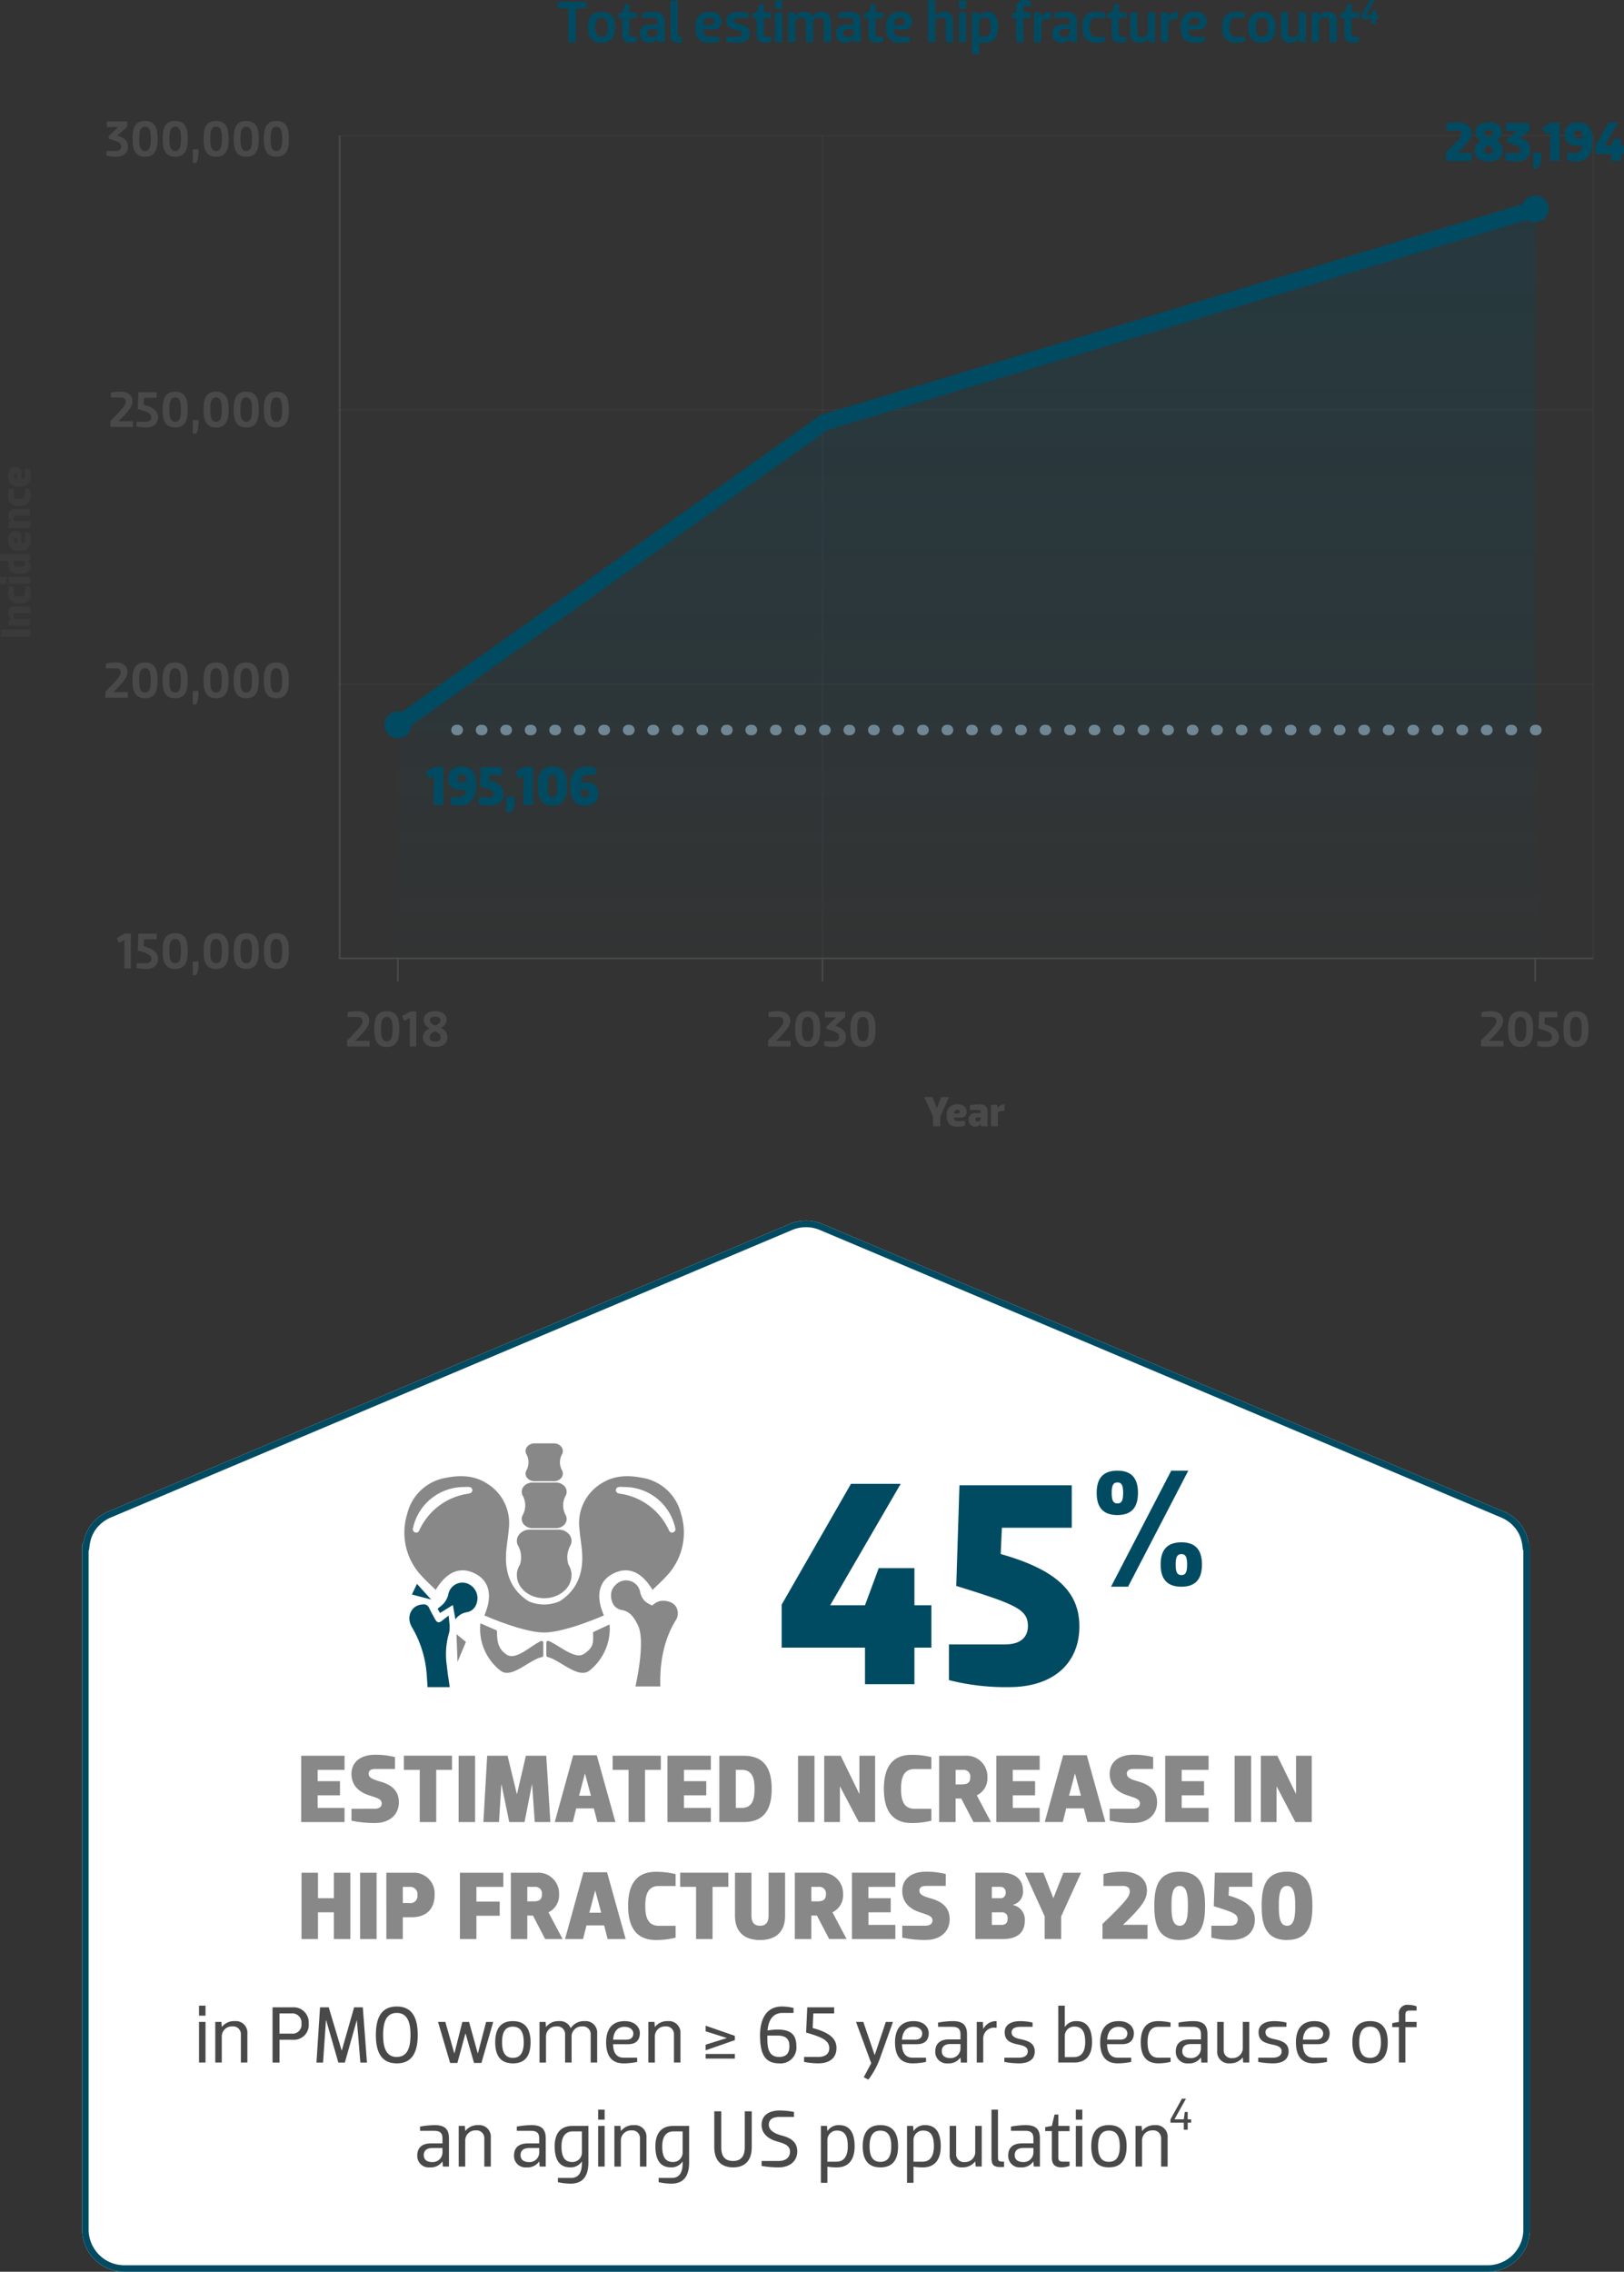 <svg xmlns="http://www.w3.org/2000/svg" xmlns:xlink="http://www.w3.org/1999/xlink" width="355.574" height="497.323" viewBox="0 0 355.574 497.323">
  <rect x="0" y="0" width="355.574" height="497.323" fill="#333333" stroke="none"/>
  <defs>
    <linearGradient id="linear-gradient" x1="0.5" x2="0.5" y2="1" gradientUnits="objectBoundingBox">
      <stop offset="0" stop-color="#004b62"/>
      <stop offset="1" stop-color="#004b62" stop-opacity="0.149"/>
    </linearGradient>
    <linearGradient id="linear-gradient-2" x1="0.5" x2="0.5" y2="1" gradientUnits="objectBoundingBox">
      <stop offset="0" stop-color="#004b62"/>
      <stop offset="1" stop-color="#004b62" stop-opacity="0.502"/>
    </linearGradient>
  </defs>
  <g id="Outlined-016_Portfolio_Patient_Assessment_Burden_of_Disease_Fracture_Prevalence_Hip_Fracture_POPUP_1_of_2_" data-name="Outlined-016 – Portfolio &gt; Patient Assessment &gt; Burden of Disease &gt; Fracture Prevalence &gt; Hip Fracture (POPUP 1 of 2)" transform="translate(-6861.13 15116.23)">
    <g id="LINE_GRAPH_From_100K_" data-name="LINE GRAPH (From 100K)" transform="translate(6861.13 -15116.708)">
      <g id="X-AXIS" transform="translate(74.191 30.176)">
        <path id="Path_6978" data-name="Path 6978" d="M508.357,14.278l-.951-2.438h-1.8l1.92,4.217V18.24h1.591V16.057l1.92-4.217h-1.7l-.96,2.438Zm5.139,2.061a1.232,1.232,0,0,0,1.4-1.365c0-.772-.6-1.534-1.967-1.534a2.168,2.168,0,0,0-2.41,2.447c0,1.506.621,2.447,2.278,2.447a6.592,6.592,0,0,0,1.741-.226v-1H512.8c-.461,0-.64-.292-.678-.772Zm-.6-1.675c.32,0,.5.188.5.4a.388.388,0,0,1-.442.386h-.809C512.207,14.965,512.442,14.664,512.894,14.664Zm4.471,0c.471,0,.584.141.584.433v.273h-1.073a1.378,1.378,0,0,0-1.562,1.468,1.443,1.443,0,0,0,2.617.894h.019l.141.508h1.365v-3.21c0-1.3-.706-1.591-1.911-1.591a10.5,10.5,0,0,0-1.939.226v1Zm.584,1.911a.586.586,0,0,1-.612.612c-.254,0-.518-.085-.518-.452,0-.339.207-.461.527-.461h.6Zm3.765,1.666V15.6c0-.424.226-.715,1.082-.715h.376V13.44a1.518,1.518,0,0,0-1.44.857h-.019l-.141-.762h-1.365V18.24Z" transform="translate(-377.434 198.621)" fill="#4a494a"/>
        <path id="Path_6975" data-name="Path 6975" d="M-41.813-23.891c2.686-2.686,3.044-3.425,3.044-4.421,0-1.354-1.119-2.048-2.586-2.048a9.248,9.248,0,0,0-2.138.235v1.03H-41.4c.839,0,1.153.369,1.153.839,0,.784-.3,1.22-3.358,4.309v1.31h4.925v-1.231h-3.134Zm6.884,1.366c2.462,0,2.742-2.015,2.742-3.917s-.28-3.917-2.742-3.917-2.742,2.015-2.742,3.917S-37.392-22.525-34.93-22.525Zm0-1.254c-1.209,0-1.265-1.455-1.265-2.664s.056-2.653,1.265-2.653,1.254,1.455,1.254,2.653S-33.732-23.779-34.93-23.779Zm5.149-6.525-1.791,1.03.5,1.041,1.175-.638v6.234h1.421V-30.3Zm5.451,3.1c-.638-.269-1.153-.593-1.153-1.164,0-.526.3-.784,1.153-.784s1.142.257,1.142.784C-23.188-27.8-23.692-27.472-24.33-27.2Zm0-3.156c-1.567,0-2.518.739-2.518,1.925a2.085,2.085,0,0,0,1.332,1.813c-.929.492-1.5,1.03-1.5,2,0,1.343,1.063,2.093,2.686,2.093s2.686-.75,2.686-2.093a2.372,2.372,0,0,0-1.5-2.115,1.923,1.923,0,0,0,1.332-1.7C-21.812-29.621-22.763-30.36-24.33-30.36Zm0,4.41c.761.3,1.2.683,1.2,1.332,0,.515-.325.9-1.2.9s-1.209-.381-1.209-.9C-25.539-25.267-25.091-25.648-24.33-25.95Z" transform="translate(45.422 222.028)" fill="#4a494a"/>
        <path id="Path_6976" data-name="Path 6976" d="M-44.893-23.891c2.686-2.686,3.044-3.425,3.044-4.421,0-1.354-1.119-2.048-2.586-2.048a9.248,9.248,0,0,0-2.138.235v1.03h2.093c.839,0,1.153.369,1.153.839,0,.784-.3,1.22-3.358,4.309v1.31h4.925v-1.231h-3.134Zm6.884,1.366c2.462,0,2.742-2.015,2.742-3.917s-.28-3.917-2.742-3.917-2.742,2.015-2.742,3.917S-40.472-22.525-38.01-22.525Zm0-1.254c-1.209,0-1.265-1.455-1.265-2.664s.056-2.653,1.265-2.653,1.254,1.455,1.254,2.653S-36.812-23.779-38.01-23.779Zm8.193-6.469H-34.26v1.231h2.485l-2.093,1.992v.56c2.082.616,2.742.884,2.742,1.735,0,.515-.336.951-1.209.951h-2.037v1.019a9.248,9.248,0,0,0,2.138.235c1.634,0,2.586-.862,2.586-2.2,0-1.2-.66-1.936-2.35-2.44l2.183-1.9Zm3.917,7.723c2.462,0,2.742-2.015,2.742-3.917s-.28-3.917-2.742-3.917-2.742,2.015-2.742,3.917S-28.361-22.525-25.9-22.525Zm0-1.254c-1.209,0-1.265-1.455-1.265-2.664S-27.108-29.1-25.9-29.1s1.254,1.455,1.254,2.653S-24.7-23.779-25.9-23.779Z" transform="translate(140.663 222.028)" fill="#4a494a"/>
        <path id="Path_6977" data-name="Path 6977" d="M-44.893-23.891c2.686-2.686,3.044-3.425,3.044-4.421,0-1.354-1.119-2.048-2.586-2.048a9.248,9.248,0,0,0-2.138.235v1.03h2.093c.839,0,1.153.369,1.153.839,0,.784-.3,1.22-3.358,4.309v1.31h4.925v-1.231h-3.134Zm6.884,1.366c2.462,0,2.742-2.015,2.742-3.917s-.28-3.917-2.742-3.917-2.742,2.015-2.742,3.917S-40.472-22.525-38.01-22.525Zm0-1.254c-1.209,0-1.265-1.455-1.265-2.664s.056-2.653,1.265-2.653,1.254,1.455,1.254,2.653S-36.812-23.779-38.01-23.779Zm5.283-5.238h2.776v-1.231h-4.007l-.134,3.671c2.25.66,2.966,1,2.966,1.847,0,.515-.336.951-1.209.951h-2.037v1.019a9.248,9.248,0,0,0,2.138.235c1.634,0,2.586-.862,2.586-2.2,0-1.2-.716-2.115-3.145-2.776Zm6.828,6.492c2.462,0,2.742-2.015,2.742-3.917s-.28-3.917-2.742-3.917-2.742,2.015-2.742,3.917S-28.361-22.525-25.9-22.525Zm0-1.254c-1.209,0-1.265-1.455-1.265-2.664S-27.108-29.1-25.9-29.1s1.254,1.455,1.254,2.653S-24.7-23.779-25.9-23.779Z" transform="translate(296.759 222.028)" fill="#4a494a"/>
        <g id="vr_-_Small_notches_near_year" data-name="vr - Small notches near year" transform="translate(12.719 180.058)">
          <path id="vr" d="M-.368,5.088H-.75V0h.382Z" transform="translate(0.75)" fill="#4a494a"/>
          <path id="vr-2" data-name="vr" d="M-.368,5.088H-.75V0h.382Z" transform="translate(93.724)" fill="#4a494a"/>
          <path id="vr-3" data-name="vr" d="M-.368,5.088H-.75V0h.382Z" transform="translate(249.791)" fill="#4a494a"/>
        </g>
        <g id="vr-4" data-name="vr">
          <path id="vr-5" data-name="vr" d="M-.368,180.1H-.75V0h.382Z" transform="translate(0.75)" fill="#4a494a"/>
          <path id="vr-6" data-name="vr" d="M-.368,180.038H-.75V0h.382Z" transform="translate(106.443 0.02)" fill="#5d5c60" opacity="0.15"/>
          <path id="vr-7" data-name="vr" d="M-.368,180.038H-.75V0h.382Z" transform="translate(275.229 0.02)" fill="#5d5c60" opacity="0.15"/>
        </g>
      </g>
      <g id="Y-AXIS" transform="translate(0 26.95)">
        <path id="Path_6973" data-name="Path 6973" d="M-155.4-30.248h-4.444v1.231h2.485l-2.093,1.992v.56c2.082.616,2.742.884,2.742,1.735,0,.515-.336.951-1.209.951h-2.037v1.019a9.247,9.247,0,0,0,2.138.235c1.634,0,2.586-.862,2.586-2.2,0-1.2-.66-1.936-2.35-2.44l2.183-1.9Zm3.917,7.723c2.462,0,2.742-2.015,2.742-3.917s-.28-3.917-2.742-3.917-2.742,2.015-2.742,3.917S-153.948-22.525-151.486-22.525Zm0-1.254c-1.209,0-1.265-1.455-1.265-2.664s.056-2.653,1.265-2.653,1.254,1.455,1.254,2.653S-150.288-23.779-151.486-23.779Zm6.6,1.254c2.462,0,2.742-2.015,2.742-3.917s-.28-3.917-2.742-3.917-2.742,2.015-2.742,3.917S-147.344-22.525-144.882-22.525Zm0-1.254c-1.209,0-1.265-1.455-1.265-2.664s.056-2.653,1.265-2.653,1.254,1.455,1.254,2.653S-143.684-23.779-144.882-23.779Zm3.862,2.6h.772a4.824,4.824,0,0,0,.459-2.015v-.951h-1.231Zm5.093-1.343c2.462,0,2.742-2.015,2.742-3.917s-.28-3.917-2.742-3.917-2.742,2.015-2.742,3.917S-138.39-22.525-135.928-22.525Zm0-1.254c-1.209,0-1.265-1.455-1.265-2.664s.056-2.653,1.265-2.653,1.254,1.455,1.254,2.653S-134.73-23.779-135.928-23.779Zm6.6,1.254c2.462,0,2.742-2.015,2.742-3.917s-.28-3.917-2.742-3.917-2.742,2.015-2.742,3.917S-131.786-22.525-129.324-22.525Zm0-1.254c-1.209,0-1.265-1.455-1.265-2.664s.056-2.653,1.265-2.653,1.254,1.455,1.254,2.653S-128.126-23.779-129.324-23.779Zm6.6,1.254c2.462,0,2.742-2.015,2.742-3.917s-.28-3.917-2.742-3.917-2.742,2.015-2.742,3.917S-125.182-22.525-122.72-22.525Zm0-1.254c-1.209,0-1.265-1.455-1.265-2.664s.056-2.653,1.265-2.653,1.254,1.455,1.254,2.653S-121.522-23.779-122.72-23.779Zm-34.552,59.159c2.686-2.686,3.044-3.425,3.044-4.421,0-1.354-1.119-2.048-2.586-2.048a9.247,9.247,0,0,0-2.138.235v1.03h2.093c.839,0,1.153.369,1.153.839,0,.784-.3,1.22-3.358,4.309v1.31h4.925V35.4h-3.134Zm5.563-5.126h2.776V29.023h-4.007l-.134,3.671c2.25.66,2.966,1,2.966,1.847,0,.515-.336.951-1.209.951h-2.037v1.019a9.248,9.248,0,0,0,2.138.235c1.634,0,2.586-.862,2.586-2.2,0-1.2-.716-2.115-3.145-2.776Zm6.828,6.492c2.462,0,2.742-2.015,2.742-3.917s-.28-3.917-2.742-3.917-2.742,2.015-2.742,3.917S-147.344,36.746-144.882,36.746Zm0-1.254c-1.209,0-1.265-1.455-1.265-2.664s.056-2.653,1.265-2.653,1.254,1.455,1.254,2.653S-143.684,35.493-144.882,35.493Zm3.862,2.6h.772a4.824,4.824,0,0,0,.459-2.015v-.951h-1.231Zm5.093-1.343c2.462,0,2.742-2.015,2.742-3.917s-.28-3.917-2.742-3.917-2.742,2.015-2.742,3.917S-138.39,36.746-135.928,36.746Zm0-1.254c-1.209,0-1.265-1.455-1.265-2.664s.056-2.653,1.265-2.653,1.254,1.455,1.254,2.653S-134.73,35.493-135.928,35.493Zm6.6,1.254c2.462,0,2.742-2.015,2.742-3.917s-.28-3.917-2.742-3.917-2.742,2.015-2.742,3.917S-131.786,36.746-129.324,36.746Zm0-1.254c-1.209,0-1.265-1.455-1.265-2.664s.056-2.653,1.265-2.653,1.254,1.455,1.254,2.653S-128.126,35.493-129.324,35.493Zm6.6,1.254c2.462,0,2.742-2.015,2.742-3.917s-.28-3.917-2.742-3.917-2.742,2.015-2.742,3.917S-125.182,36.746-122.72,36.746Zm0-1.254c-1.209,0-1.265-1.455-1.265-2.664s.056-2.653,1.265-2.653,1.254,1.455,1.254,2.653S-121.522,35.493-122.72,35.493Zm-35.649,59.159c2.686-2.686,3.044-3.425,3.044-4.421,0-1.354-1.119-2.048-2.586-2.048a9.248,9.248,0,0,0-2.138.235v1.03h2.093c.839,0,1.153.369,1.153.839,0,.784-.3,1.22-3.358,4.309v1.31h4.925V94.674h-3.134Zm6.884,1.366c2.462,0,2.742-2.015,2.742-3.917s-.28-3.918-2.742-3.918-2.742,2.015-2.742,3.918S-153.948,96.017-151.486,96.017Zm0-1.254c-1.209,0-1.265-1.455-1.265-2.664s.056-2.653,1.265-2.653,1.254,1.455,1.254,2.653S-150.288,94.764-151.486,94.764Zm6.6,1.254c2.462,0,2.742-2.015,2.742-3.917s-.28-3.918-2.742-3.918-2.742,2.015-2.742,3.918S-147.344,96.017-144.882,96.017Zm0-1.254c-1.209,0-1.265-1.455-1.265-2.664s.056-2.653,1.265-2.653,1.254,1.455,1.254,2.653S-143.684,94.764-144.882,94.764Zm3.862,2.6h.772a4.824,4.824,0,0,0,.459-2.015v-.951h-1.231Zm5.093-1.343c2.462,0,2.742-2.015,2.742-3.917s-.28-3.918-2.742-3.918S-138.67,90.2-138.67,92.1-138.39,96.017-135.928,96.017Zm0-1.254c-1.209,0-1.265-1.455-1.265-2.664s.056-2.653,1.265-2.653,1.254,1.455,1.254,2.653S-134.73,94.764-135.928,94.764Zm6.6,1.254c2.462,0,2.742-2.015,2.742-3.917s-.28-3.918-2.742-3.918-2.742,2.015-2.742,3.918S-131.786,96.017-129.324,96.017Zm0-1.254c-1.209,0-1.265-1.455-1.265-2.664s.056-2.653,1.265-2.653,1.254,1.455,1.254,2.653S-128.126,94.764-129.324,94.764Zm6.6,1.254c2.462,0,2.742-2.015,2.742-3.917s-.28-3.918-2.742-3.918-2.742,2.015-2.742,3.918S-125.182,96.017-122.72,96.017Zm0-1.254c-1.209,0-1.265-1.455-1.265-2.664s.056-2.653,1.265-2.653,1.254,1.455,1.254,2.653S-121.522,94.764-122.72,94.764ZM-155.9,147.51l-1.791,1.03.5,1.041,1.175-.638v6.234h1.421V147.51Zm4.186,1.287h2.776v-1.231h-4.007l-.134,3.671c2.25.66,2.966,1,2.966,1.847,0,.515-.336.951-1.209.951h-2.037v1.019a9.248,9.248,0,0,0,2.138.235c1.634,0,2.586-.862,2.586-2.205,0-1.2-.716-2.115-3.145-2.776Zm6.828,6.492c2.462,0,2.742-2.015,2.742-3.918s-.28-3.917-2.742-3.917-2.742,2.015-2.742,3.917S-147.344,155.289-144.882,155.289Zm0-1.254c-1.209,0-1.265-1.455-1.265-2.664s.056-2.653,1.265-2.653,1.254,1.455,1.254,2.653S-143.684,154.035-144.882,154.035Zm3.862,2.6h.772a4.824,4.824,0,0,0,.459-2.015v-.951h-1.231Zm5.093-1.343c2.462,0,2.742-2.015,2.742-3.918s-.28-3.917-2.742-3.917-2.742,2.015-2.742,3.917S-138.39,155.289-135.928,155.289Zm0-1.254c-1.209,0-1.265-1.455-1.265-2.664s.056-2.653,1.265-2.653,1.254,1.455,1.254,2.653S-134.73,154.035-135.928,154.035Zm6.6,1.254c2.462,0,2.742-2.015,2.742-3.918s-.28-3.917-2.742-3.917-2.742,2.015-2.742,3.917S-131.786,155.289-129.324,155.289Zm0-1.254c-1.209,0-1.265-1.455-1.265-2.664s.056-2.653,1.265-2.653,1.254,1.455,1.254,2.653S-128.126,154.035-129.324,154.035Zm6.6,1.254c2.462,0,2.742-2.015,2.742-3.918s-.28-3.917-2.742-3.917-2.742,2.015-2.742,3.917S-125.182,155.289-122.72,155.289Zm0-1.254c-1.209,0-1.265-1.455-1.265-2.664s.056-2.653,1.265-2.653,1.254,1.455,1.254,2.653S-121.522,154.035-122.72,154.035Z" transform="translate(183.243 30.36)" fill="#4a494a"/>
        <path id="Path_6974" data-name="Path 6974" d="M1.591,6.589V.188H0v6.4Zm2.353,0V3.558a.6.6,0,0,1,.621-.621.492.492,0,0,1,.555.48V6.589H6.626V3.275c0-.847-.386-1.487-1.365-1.487a1.551,1.551,0,0,0-1.3.6H3.944L3.8,1.882H2.438V6.589ZM7.285,4.235c0,1.506.621,2.447,2.278,2.447a5.077,5.077,0,0,0,1.506-.226v-1H9.563c-.555,0-.7-.414-.7-1.224s.141-1.224.7-1.224h1.506v-1a5.077,5.077,0,0,0-1.506-.226C7.906,1.788,7.285,2.739,7.285,4.235Zm4.33-2.353V6.589h1.506V1.882Zm0-1.882V1.393h1.506V0ZM16.65,1.845a5.448,5.448,0,0,0-.744-.056c-1.487,0-2.127.951-2.127,2.447s.536,2.447,1.732,2.447a1.262,1.262,0,0,0,1.12-.6h.019l.141.508h1.365V0H16.65Zm0,3.04a.6.6,0,0,1-.621.621c-.574,0-.668-.489-.668-1.271s.169-1.224.725-1.224h.565Zm5.139-.2a1.232,1.232,0,0,0,1.4-1.365c0-.772-.6-1.534-1.967-1.534a2.168,2.168,0,0,0-2.41,2.447c0,1.506.621,2.447,2.278,2.447a6.592,6.592,0,0,0,1.741-.226v-1H21.093c-.461,0-.64-.292-.678-.772Zm-.6-1.675c.32,0,.5.188.5.4a.388.388,0,0,1-.442.386h-.809C20.5,3.313,20.735,3.012,21.187,3.012Zm4.123,3.577V3.558a.6.6,0,0,1,.621-.621.492.492,0,0,1,.555.48V6.589h1.506V3.275c0-.847-.386-1.487-1.365-1.487a1.551,1.551,0,0,0-1.3.6h-.019l-.141-.508H23.8V6.589Zm3.341-2.353c0,1.506.621,2.447,2.278,2.447a5.077,5.077,0,0,0,1.506-.226v-1H30.928c-.555,0-.7-.414-.7-1.224s.141-1.224.7-1.224h1.506v-1a5.077,5.077,0,0,0-1.506-.226C29.272,1.788,28.651,2.739,28.651,4.235Zm7.163.452a1.232,1.232,0,0,0,1.4-1.365c0-.772-.6-1.534-1.967-1.534a2.168,2.168,0,0,0-2.41,2.447c0,1.506.621,2.447,2.278,2.447a6.592,6.592,0,0,0,1.741-.226v-1H35.117c-.461,0-.64-.292-.678-.772Zm-.6-1.675c.32,0,.5.188.5.4a.388.388,0,0,1-.442.386h-.809C34.524,3.313,34.759,3.012,35.211,3.012Z" transform="translate(0 112.948) rotate(-90)" fill="#3a3a3a"/>
      </g>
      <g id="GRID_LINES" data-name="GRID LINES" transform="translate(74.127 29.985)">
        <path id="hr" d="M274.733-.368H0V-.75H274.733Z" transform="translate(0 180.853)" fill="#4a494a"/>
        <path id="hr_-_200k" data-name="hr - 200k" d="M274.733-.368H0V-.75H274.733Z" transform="translate(0 120.819)" fill="#5d5c60" opacity="0.15"/>
        <path id="hr_-_250k" data-name="hr - 250k" d="M274.733-.368H0V-.75H274.733Z" transform="translate(0 60.784)" fill="#5d5c60" opacity="0.15"/>
        <path id="hr_-_300k" data-name="hr - 300k" d="M274.733-.368H0V-.75H274.733Z" transform="translate(0 0.75)" fill="#5d5c60" opacity="0.15"/>
      </g>
      <path id="graph_line_area_below" data-name="graph_line area below" d="M0,0H249.041V50.113H0Z" transform="translate(87.228 160.293)" opacity="0.08" fill="url(#linear-gradient)"/>
      <path id="graph_line_area_" data-name="graph_line area " d="M94.12,304.72l93.378-66.9L343.16,190.594V304.72Z" transform="translate(-7.019 -144.398)" opacity="0.25" fill="url(#linear-gradient-2)"/>
      <path id="hr_-_dotted" data-name="hr - dotted" d="M251.594-2.211h-.28a1.145,1.145,0,0,1-1.145-1.145A1.145,1.145,0,0,1,251.314-4.5h.28a1.145,1.145,0,0,1,1.145,1.145A1.145,1.145,0,0,1,251.594-2.211Zm-5.367,0h-.28A1.145,1.145,0,0,1,244.8-3.355,1.145,1.145,0,0,1,245.946-4.5h.28a1.145,1.145,0,0,1,1.145,1.145A1.145,1.145,0,0,1,246.226-2.211Zm-5.367,0h-.28a1.145,1.145,0,0,1-1.145-1.145A1.145,1.145,0,0,1,240.579-4.5h.28A1.145,1.145,0,0,1,242-3.355,1.145,1.145,0,0,1,240.859-2.211Zm-5.367,0h-.28a1.145,1.145,0,0,1-1.145-1.145A1.145,1.145,0,0,1,235.211-4.5h.28a1.145,1.145,0,0,1,1.145,1.145A1.145,1.145,0,0,1,235.491-2.211Zm-5.367,0h-.28A1.145,1.145,0,0,1,228.7-3.355,1.145,1.145,0,0,1,229.844-4.5h.28a1.145,1.145,0,0,1,1.145,1.145A1.145,1.145,0,0,1,230.124-2.211Zm-5.367,0h-.28a1.145,1.145,0,0,1-1.145-1.145A1.145,1.145,0,0,1,224.476-4.5h.28A1.145,1.145,0,0,1,225.9-3.355,1.145,1.145,0,0,1,224.756-2.211Zm-5.367,0h-.28a1.145,1.145,0,0,1-1.145-1.145A1.145,1.145,0,0,1,219.109-4.5h.28a1.145,1.145,0,0,1,1.145,1.145A1.145,1.145,0,0,1,219.389-2.211Zm-5.367,0h-.28A1.145,1.145,0,0,1,212.6-3.355,1.145,1.145,0,0,1,213.741-4.5h.28a1.145,1.145,0,0,1,1.145,1.145A1.145,1.145,0,0,1,214.021-2.211Zm-5.367,0h-.28a1.145,1.145,0,0,1-1.145-1.145A1.145,1.145,0,0,1,208.374-4.5h.28A1.145,1.145,0,0,1,209.8-3.355,1.145,1.145,0,0,1,208.654-2.211Zm-5.368,0h-.28a1.145,1.145,0,0,1-1.145-1.145A1.145,1.145,0,0,1,203.006-4.5h.28a1.145,1.145,0,0,1,1.145,1.145A1.145,1.145,0,0,1,203.286-2.211Zm-5.367,0h-.28a1.145,1.145,0,0,1-1.145-1.145A1.145,1.145,0,0,1,197.639-4.5h.28a1.145,1.145,0,0,1,1.145,1.145A1.145,1.145,0,0,1,197.919-2.211Zm-5.367,0h-.28a1.145,1.145,0,0,1-1.145-1.145A1.145,1.145,0,0,1,192.271-4.5h.28A1.145,1.145,0,0,1,193.7-3.355,1.145,1.145,0,0,1,192.551-2.211Zm-5.367,0h-.28a1.145,1.145,0,0,1-1.145-1.145A1.145,1.145,0,0,1,186.9-4.5h.28a1.145,1.145,0,0,1,1.145,1.145A1.145,1.145,0,0,1,187.184-2.211Zm-5.367,0h-.28a1.145,1.145,0,0,1-1.145-1.145A1.145,1.145,0,0,1,181.536-4.5h.28a1.145,1.145,0,0,1,1.145,1.145A1.145,1.145,0,0,1,181.816-2.211Zm-5.367,0h-.28a1.145,1.145,0,0,1-1.145-1.145A1.145,1.145,0,0,1,176.169-4.5h.28a1.145,1.145,0,0,1,1.145,1.145A1.145,1.145,0,0,1,176.449-2.211Zm-5.367,0h-.28a1.145,1.145,0,0,1-1.145-1.145A1.145,1.145,0,0,1,170.8-4.5h.28a1.145,1.145,0,0,1,1.145,1.145A1.145,1.145,0,0,1,171.081-2.211Zm-5.367,0h-.28a1.145,1.145,0,0,1-1.145-1.145A1.145,1.145,0,0,1,165.434-4.5h.28a1.145,1.145,0,0,1,1.145,1.145A1.145,1.145,0,0,1,165.714-2.211Zm-5.367,0h-.28a1.145,1.145,0,0,1-1.145-1.145A1.145,1.145,0,0,1,160.067-4.5h.28a1.145,1.145,0,0,1,1.145,1.145A1.145,1.145,0,0,1,160.346-2.211Zm-5.367,0h-.28a1.145,1.145,0,0,1-1.145-1.145A1.145,1.145,0,0,1,154.7-4.5h.28a1.145,1.145,0,0,1,1.145,1.145A1.145,1.145,0,0,1,154.979-2.211Zm-5.367,0h-.28a1.145,1.145,0,0,1-1.145-1.145A1.145,1.145,0,0,1,149.332-4.5h.28a1.145,1.145,0,0,1,1.145,1.145A1.145,1.145,0,0,1,149.611-2.211Zm-5.367,0h-.28a1.145,1.145,0,0,1-1.145-1.145A1.145,1.145,0,0,1,143.964-4.5h.28a1.145,1.145,0,0,1,1.145,1.145A1.145,1.145,0,0,1,144.244-2.211Zm-5.367,0h-.28a1.145,1.145,0,0,1-1.145-1.145A1.145,1.145,0,0,1,138.6-4.5h.28a1.145,1.145,0,0,1,1.145,1.145A1.145,1.145,0,0,1,138.877-2.211Zm-5.367,0h-.28a1.145,1.145,0,0,1-1.145-1.145A1.145,1.145,0,0,1,133.229-4.5h.28a1.145,1.145,0,0,1,1.145,1.145A1.145,1.145,0,0,1,133.509-2.211Zm-5.367,0h-.28a1.145,1.145,0,0,1-1.145-1.145A1.145,1.145,0,0,1,127.862-4.5h.28a1.145,1.145,0,0,1,1.145,1.145A1.145,1.145,0,0,1,128.142-2.211Zm-5.367,0h-.28a1.145,1.145,0,0,1-1.145-1.145A1.145,1.145,0,0,1,122.494-4.5h.28a1.145,1.145,0,0,1,1.145,1.145A1.145,1.145,0,0,1,122.774-2.211Zm-5.367,0h-.28a1.145,1.145,0,0,1-1.145-1.145A1.145,1.145,0,0,1,117.127-4.5h.28a1.145,1.145,0,0,1,1.145,1.145A1.145,1.145,0,0,1,117.407-2.211Zm-5.367,0h-.28a1.145,1.145,0,0,1-1.145-1.145A1.145,1.145,0,0,1,111.759-4.5h.28a1.145,1.145,0,0,1,1.145,1.145A1.145,1.145,0,0,1,112.039-2.211Zm-5.367,0h-.28a1.145,1.145,0,0,1-1.145-1.145A1.145,1.145,0,0,1,106.392-4.5h.28a1.145,1.145,0,0,1,1.145,1.145A1.145,1.145,0,0,1,106.672-2.211Zm-5.367,0h-.28A1.145,1.145,0,0,1,99.88-3.355,1.145,1.145,0,0,1,101.024-4.5h.28a1.145,1.145,0,0,1,1.145,1.145A1.145,1.145,0,0,1,101.3-2.211Zm-5.367,0h-.28a1.145,1.145,0,0,1-1.145-1.145A1.145,1.145,0,0,1,95.657-4.5h.28a1.145,1.145,0,0,1,1.145,1.145A1.145,1.145,0,0,1,95.937-2.211Zm-5.367,0h-.28a1.145,1.145,0,0,1-1.145-1.145A1.145,1.145,0,0,1,90.289-4.5h.28a1.145,1.145,0,0,1,1.145,1.145A1.145,1.145,0,0,1,90.569-2.211Zm-5.367,0h-.28a1.145,1.145,0,0,1-1.145-1.145A1.145,1.145,0,0,1,84.922-4.5h.28a1.145,1.145,0,0,1,1.145,1.145A1.145,1.145,0,0,1,85.2-2.211Zm-5.367,0h-.28A1.145,1.145,0,0,1,78.41-3.355,1.145,1.145,0,0,1,79.554-4.5h.28a1.145,1.145,0,0,1,1.145,1.145A1.145,1.145,0,0,1,79.834-2.211Zm-5.367,0h-.28a1.145,1.145,0,0,1-1.145-1.145A1.145,1.145,0,0,1,74.187-4.5h.28a1.145,1.145,0,0,1,1.145,1.145A1.145,1.145,0,0,1,74.467-2.211Zm-5.367,0h-.28a1.145,1.145,0,0,1-1.145-1.145A1.145,1.145,0,0,1,68.819-4.5h.28a1.145,1.145,0,0,1,1.145,1.145A1.145,1.145,0,0,1,69.1-2.211Zm-5.367,0h-.28a1.145,1.145,0,0,1-1.145-1.145A1.145,1.145,0,0,1,63.452-4.5h.28a1.145,1.145,0,0,1,1.145,1.145A1.145,1.145,0,0,1,63.732-2.211Zm-5.367,0h-.28A1.145,1.145,0,0,1,56.94-3.355,1.145,1.145,0,0,1,58.085-4.5h.28a1.145,1.145,0,0,1,1.145,1.145A1.145,1.145,0,0,1,58.364-2.211ZM53-2.211h-.28a1.145,1.145,0,0,1-1.145-1.145A1.145,1.145,0,0,1,52.717-4.5H53a1.145,1.145,0,0,1,1.145,1.145A1.145,1.145,0,0,1,53-2.211Zm-5.367,0h-.28A1.145,1.145,0,0,1,46.2-3.355,1.145,1.145,0,0,1,47.35-4.5h.28a1.145,1.145,0,0,1,1.145,1.145A1.145,1.145,0,0,1,47.629-2.211Zm-5.367,0h-.28a1.145,1.145,0,0,1-1.145-1.145A1.145,1.145,0,0,1,41.982-4.5h.28a1.145,1.145,0,0,1,1.145,1.145A1.145,1.145,0,0,1,42.262-2.211Zm-5.367,0h-.28A1.145,1.145,0,0,1,35.47-3.355,1.145,1.145,0,0,1,36.615-4.5h.28a1.145,1.145,0,0,1,1.145,1.145A1.145,1.145,0,0,1,36.894-2.211Zm-5.367,0h-.28A1.145,1.145,0,0,1,30.1-3.355,1.145,1.145,0,0,1,31.247-4.5h.28a1.145,1.145,0,0,1,1.145,1.145A1.145,1.145,0,0,1,31.527-2.211Zm-5.367,0h-.28a1.145,1.145,0,0,1-1.145-1.145A1.145,1.145,0,0,1,25.88-4.5h.28A1.145,1.145,0,0,1,27.3-3.355,1.145,1.145,0,0,1,26.159-2.211Zm-5.367,0h-.28a1.145,1.145,0,0,1-1.145-1.145A1.145,1.145,0,0,1,20.512-4.5h.28a1.145,1.145,0,0,1,1.145,1.145A1.145,1.145,0,0,1,20.792-2.211Zm-5.367,0h-.28A1.145,1.145,0,0,1,14-3.355,1.145,1.145,0,0,1,15.145-4.5h.28a1.145,1.145,0,0,1,1.145,1.145A1.145,1.145,0,0,1,15.425-2.211Z" transform="translate(84.802 163.648)" fill="#6f8794"/>
      <path id="graph_line" d="M88.9,300.106a1.781,1.781,0,0,1-1.032-3.233l93.617-66.382,155.942-46.823a1.781,1.781,0,0,1,1.024,3.411L183.07,233.733,89.93,299.778A1.773,1.773,0,0,1,88.9,300.106Z" transform="translate(-1.799 -139.177)" fill="#004b62"/>
      <path id="Path_6980" data-name="Path 6980" d="M-74.283-26.49c2.6-2.466,2.979-3.309,2.979-4.31,0-1.453-1.221-2.32-2.943-2.32a9.574,9.574,0,0,0-2.5.293v1.49h2.43c.659,0,.867.33.867.647,0,.586-.244,1.087-3.419,4.115v1.88h5.641v-1.771h-3.053Zm6.777-3.346c-.562-.22-.928-.549-.928-.952s.22-.635.928-.635.928.244.928.635S-66.957-30.055-67.507-29.835Zm0-3.285c-1.893,0-2.906.952-2.906,2.21a2.206,2.206,0,0,0,1.245,1.88c-.965.574-1.453,1.16-1.453,2.051,0,1.453,1.184,2.405,3.114,2.405s3.114-.952,3.114-2.405a2.576,2.576,0,0,0-1.465-2.235,1.917,1.917,0,0,0,1.245-1.7C-64.613-32.168-65.614-33.12-67.507-33.12Zm0,5.031c.7.256.965.672.965,1.087s-.244.733-.965.733-.965-.33-.965-.733S-68.215-27.833-67.507-28.089ZM-58.581-33H-63.7v1.771h2.283l-2,1.844v.647c2.381.745,2.869.916,2.869,1.612,0,.4-.232.769-.965.769h-2.332v1.49a9.574,9.574,0,0,0,2.5.293c1.941,0,2.943-1.075,2.943-2.528,0-1.343-.659-2.051-2.235-2.613l2.051-1.6Zm.794,9.89h1.111a3.968,3.968,0,0,0,.659-2.2V-26.49h-1.771Zm3.932-9.951-1.893,1.087.708,1.477,1-.537v6.337h2.064v-8.364Zm5.922-.061c-2.064,0-2.943,1.221-2.943,2.662,0,1.648.867,2.454,3.016,2.454a7.487,7.487,0,0,0,.9-.061c-.122.891-.549,1.709-1.722,1.709h-1.648v1.49a6.369,6.369,0,0,0,1.917.293c2.845,0,3.663-2.2,3.663-4.274C-44.747-31.52-45.516-33.12-47.933-33.12Zm-.049,1.783c1.038,0,1.038.916,1.038,1.734h-.867c-.562,0-1-.208-1-.855C-48.813-31.056-48.544-31.337-47.982-31.337Zm7.9,1.795-.574,1.551h-1.453l2.943-5.067h-2.076l-2.894,5.043v1.795h3.48v1.526h2.064v-1.526h.708v-1.771h-.708v-1.551Z" transform="translate(393.458 60.386)" fill="#004b62"/>
      <path id="Path_7349" data-name="Path 7349" d="M2.925,0A2.925,2.925,0,1,1,0,2.925,2.925,2.925,0,0,1,2.925,0Z" transform="translate(333.216 43.277)" fill="#004b62"/>
      <path id="Path_6979" data-name="Path 6979" d="M-73.179-33.059l-1.893,1.087.708,1.477,1-.537v6.337H-71.3v-8.364Zm5.922-.061c-2.064,0-2.943,1.221-2.943,2.662,0,1.648.867,2.454,3.016,2.454a7.487,7.487,0,0,0,.9-.061c-.122.891-.549,1.709-1.722,1.709h-1.648v1.49a6.369,6.369,0,0,0,1.917.293c2.845,0,3.663-2.2,3.663-4.274C-64.07-31.52-64.84-33.12-67.257-33.12Zm-.049,1.783c1.038,0,1.038.916,1.038,1.734h-.867c-.562,0-1-.208-1-.855C-68.137-31.056-67.868-31.337-67.306-31.337Zm6,.11h2.918V-33h-4.689l-.134,4.2c2.479.769,2.992.977,2.992,1.673,0,.4-.232.769-.965.769h-2.332v1.49a9.574,9.574,0,0,0,2.5.293c1.941,0,2.943-1.075,2.943-2.528,0-1.343-.806-2.332-3.285-3.028Zm3.846,8.12h1.111a3.968,3.968,0,0,0,.659-2.2V-26.49h-1.771Zm3.932-9.951-1.893,1.087.708,1.477,1-.537v6.337h2.064v-8.364Zm6.154,8.486c2.833,0,3.175-2.2,3.175-4.274s-.342-4.274-3.175-4.274-3.175,2.2-3.175,4.274S-50.224-24.573-47.379-24.573Zm0-1.783c-.965,0-1.026-1.319-1.026-2.491s.061-2.491,1.026-2.491,1.026,1.319,1.026,2.491S-46.414-26.355-47.379-26.355Zm7.094,1.783c2.064,0,2.943-1.221,2.943-2.65,0-1.648-.867-2.466-3.016-2.466a7.658,7.658,0,0,0-.9.061c.134-.879.549-1.709,1.722-1.709h1.648v-1.49a6.369,6.369,0,0,0-1.917-.293c-2.845,0-3.663,2.2-3.663,4.274C-43.472-26.16-42.69-24.573-40.285-24.573Zm.049-1.783c-1.038,0-1.038-.916-1.038-1.722h.867c.574,0,1.013.2,1.013.855C-39.393-26.636-39.674-26.355-40.236-26.355Z" transform="translate(168.335 201.395)" fill="#004b62"/>
      <path id="Path_7348" data-name="Path 7348" d="M2.925,0A2.925,2.925,0,1,1,0,2.925,2.925,2.925,0,0,1,2.925,0Z" transform="translate(84.175 156.223)" fill="#004b62"/>
      <path id="Path_8037" data-name="Path 8037" d="M-83.588-7.41h-2.275V0h-1.651V-7.41h-2.275V-8.84h6.2Zm3.315,2.067a1.1,1.1,0,0,0-1.053.533,3.253,3.253,0,0,0-.3,1.56,3.288,3.288,0,0,0,.3,1.573,1.1,1.1,0,0,0,1.053.533,1.1,1.1,0,0,0,1.053-.539,3.294,3.294,0,0,0,.3-1.566,3.194,3.194,0,0,0-.305-1.56A1.106,1.106,0,0,0-80.273-5.343Zm2.99,2.093q0,3.38-2.99,3.38t-2.99-3.38q0-3.38,2.99-3.38T-77.283-3.25ZM-73.9.13q-1.82,0-1.82-1.755V-5.291H-76.7V-6.24l.975-.26.715-1.82h.845V-6.5h1.625v1.209h-1.625v3.536a.58.58,0,0,0,.149.455.762.762,0,0,0,.5.13h.975V-.143A4.219,4.219,0,0,1-73.9.13Zm4.81-5.46h-2.34V-6.357a13.244,13.244,0,0,1,2.5-.273,3.038,3.038,0,0,1,1.866.468,2.025,2.025,0,0,1,.6,1.69V0H-67.9l-.13-.741h-.026a2.113,2.113,0,0,1-.806.682A2.615,2.615,0,0,1-69.912.13a1.869,1.869,0,0,1-1.43-.552,1.993,1.993,0,0,1-.52-1.424,1.772,1.772,0,0,1,.624-1.534,2.6,2.6,0,0,1,1.573-.455h1.638v-.572a.943.943,0,0,0-.228-.7A1.209,1.209,0,0,0-69.093-5.33Zm1.066,3.055v-.572h-1.209q-1.066,0-1.066.9a.76.76,0,0,0,.292.657,1.232,1.232,0,0,0,.748.214,1.343,1.343,0,0,0,.845-.306A1.063,1.063,0,0,0-68.027-2.275Zm2.86.52V-9.1h1.56v7.345q0,.377.163.481a1.663,1.663,0,0,0,.747.1V.065a4.8,4.8,0,0,1-1.593-.1,1.057,1.057,0,0,1-.7-.546A2.977,2.977,0,0,1-65.167-1.755Zm9.256-1.027h-2.145q.091,1.612,1.339,1.612h2.275V-.143A9.885,9.885,0,0,1-56.717.13q-2.99,0-2.99-3.38a3.68,3.68,0,0,1,.773-2.483,2.965,2.965,0,0,1,2.373-.9,2.765,2.765,0,0,1,1.9.6,1.841,1.841,0,0,1,.669,1.417Q-53.987-2.782-55.911-2.782Zm-.676-2.548q-1.287,0-1.443,1.56h1.625a.87.87,0,0,0,.65-.214.744.744,0,0,0,.208-.539.726.726,0,0,0-.279-.566A1.127,1.127,0,0,0-56.587-5.33Zm3.666.624a1.6,1.6,0,0,1,.741-1.45,3.6,3.6,0,0,1,1.963-.474,9.288,9.288,0,0,1,2.119.273V-5.33h-2.054q-1.079,0-1.079.624a.611.611,0,0,0,.215.468,1.723,1.723,0,0,0,.786.312,8.394,8.394,0,0,1,.917.214,3.809,3.809,0,0,1,.748.332,1.439,1.439,0,0,1,.585.6,1.929,1.929,0,0,1,.195.9,1.713,1.713,0,0,1-.722,1.528A3.423,3.423,0,0,1-50.451.13a10.746,10.746,0,0,1-2.5-.273V-1.17h2.418a1.2,1.2,0,0,0,.806-.221.653.653,0,0,0,.247-.494.561.561,0,0,0-.208-.448,1.877,1.877,0,0,0-.793-.293q-.455-.091-.735-.156a3.637,3.637,0,0,1-.644-.227,1.874,1.874,0,0,1-.565-.364,1.762,1.762,0,0,1-.351-.54A1.947,1.947,0,0,1-52.921-4.706ZM-44.471.13q-1.82,0-1.82-1.755V-5.291h-.975V-6.24l.975-.26.715-1.82h.845V-6.5h1.625v1.209h-1.625v3.536a.58.58,0,0,0,.149.455.762.762,0,0,0,.5.13h.975V-.143A4.219,4.219,0,0,1-44.471.13Zm2.21-6.63h1.56V0h-1.56Zm0-2.6h1.56v1.755h-1.56Zm4.42,9.1H-39.4V-6.5h1.43l.13.754h.026a2.323,2.323,0,0,1,1.924-.884A1.719,1.719,0,0,1-34.11-5.551h.052A2.328,2.328,0,0,1-31.991-6.63a1.852,1.852,0,0,1,1.456.553,2.112,2.112,0,0,1,.494,1.463V0H-31.6V-4.485a.807.807,0,0,0-.312-.689,1.242,1.242,0,0,0-.767-.234,1.361,1.361,0,0,0-.845.3,1.046,1.046,0,0,0-.416.819V0H-35.5V-4.485a.807.807,0,0,0-.312-.689,1.242,1.242,0,0,0-.767-.234,1.368,1.368,0,0,0-.865.312,1.046,1.046,0,0,0-.4.871Zm11.7-5.33h-2.34V-6.357a13.244,13.244,0,0,1,2.5-.273,3.038,3.038,0,0,1,1.865.468,2.025,2.025,0,0,1,.6,1.69V0h-1.43l-.13-.741H-25.1a2.113,2.113,0,0,1-.806.682A2.615,2.615,0,0,1-26.96.13a1.869,1.869,0,0,1-1.43-.552,1.993,1.993,0,0,1-.52-1.424,1.772,1.772,0,0,1,.624-1.534,2.6,2.6,0,0,1,1.573-.455h1.638v-.572a.943.943,0,0,0-.227-.7A1.209,1.209,0,0,0-26.141-5.33Zm1.066,3.055v-.572h-1.209q-1.066,0-1.066.9a.76.76,0,0,0,.292.657,1.232,1.232,0,0,0,.747.214,1.343,1.343,0,0,0,.845-.306A1.063,1.063,0,0,0-25.075-2.275Zm5.07,2.4q-1.82,0-1.82-1.755V-5.291H-22.8V-6.24l.975-.26.715-1.82h.845V-6.5h1.625v1.209h-1.625v3.536a.58.58,0,0,0,.149.455.762.762,0,0,0,.5.13h.975V-.143A4.219,4.219,0,0,1-20.005.13Zm5.811-2.912h-2.145Q-16.248-1.17-15-1.17h2.275V-.143A9.884,9.884,0,0,1-15,.13q-2.99,0-2.99-3.38a3.68,3.68,0,0,1,.773-2.483,2.965,2.965,0,0,1,2.373-.9,2.765,2.765,0,0,1,1.9.6,1.841,1.841,0,0,1,.67,1.417Q-12.27-2.782-14.194-2.782ZM-14.87-5.33q-1.287,0-1.443,1.56h1.625a.87.87,0,0,0,.65-.214.744.744,0,0,0,.208-.539.726.726,0,0,0-.28-.566A1.127,1.127,0,0,0-14.87-5.33ZM-7.2,0H-8.76V-9.1H-7.2v3.354h.026A2.323,2.323,0,0,1-5.25-6.63a1.852,1.852,0,0,1,1.456.553A2.112,2.112,0,0,1-3.3-4.615V0H-4.86V-4.485a.807.807,0,0,0-.312-.689,1.242,1.242,0,0,0-.767-.234A1.368,1.368,0,0,0-6.8-5.1a1.046,1.046,0,0,0-.4.871ZM-2-6.5H-.44V0H-2Zm0-2.6H-.44v1.755H-2ZM2.42.039V2.6H.86V-6.5H2.29l.13.754h.026a2.007,2.007,0,0,1,1.69-.884,2.068,2.068,0,0,1,1.846.891,4.433,4.433,0,0,1,.6,2.49A3.879,3.879,0,0,1,5.865-.761,2.633,2.633,0,0,1,3.681.13,10.36,10.36,0,0,1,2.42.039Zm0-4.225V-1.17H3.525q1.417,0,1.417-2.08a3.573,3.573,0,0,0-.28-1.586,1.066,1.066,0,0,0-1.046-.546,1.25,1.25,0,0,0-.825.312A1.092,1.092,0,0,0,2.42-4.186ZM12.365-9.23a4.692,4.692,0,0,1,1.365.273V-7.93h-.975a.736.736,0,0,0-.5.137.583.583,0,0,0-.149.449V-6.5H13.73v1.209H12.1V0h-1.56V-5.291H9.57V-6.24l.975-.26v-.975Q10.545-9.23,12.365-9.23ZM16,0h-1.56V-6.5h1.43L16-5.421h.026A2.091,2.091,0,0,1,18.085-6.63V-5.1h-.39a1.9,1.9,0,0,0-1.267.364A1.207,1.207,0,0,0,16-3.77Zm5.2-5.33h-2.34V-6.357a13.244,13.244,0,0,1,2.5-.273,3.038,3.038,0,0,1,1.865.468,2.025,2.025,0,0,1,.6,1.69V0H22.4l-.13-.741h-.026a2.113,2.113,0,0,1-.806.682A2.615,2.615,0,0,1,20.386.13a1.869,1.869,0,0,1-1.43-.552,1.993,1.993,0,0,1-.52-1.424A1.772,1.772,0,0,1,19.06-3.38a2.6,2.6,0,0,1,1.573-.455h1.638v-.572a.943.943,0,0,0-.227-.7A1.209,1.209,0,0,0,21.2-5.33Zm1.066,3.055v-.572H21.062Q20-2.847,20-1.95a.76.76,0,0,0,.292.657,1.232,1.232,0,0,0,.747.214,1.343,1.343,0,0,0,.845-.306A1.063,1.063,0,0,0,22.271-2.275Zm5.72,2.4Q25,.13,25-3.25t2.99-3.38a8.943,8.943,0,0,1,2.015.273V-5.33H27.991a1.107,1.107,0,0,0-1.053.526,3.213,3.213,0,0,0-.3,1.554,3.213,3.213,0,0,0,.3,1.553,1.107,1.107,0,0,0,1.053.526h2.015V-.143A8.943,8.943,0,0,1,27.991.13Zm5.265,0q-1.82,0-1.82-1.755V-5.291h-.975V-6.24l.975-.26.715-1.82H33V-6.5h1.625v1.209H33v3.536a.58.58,0,0,0,.149.455.762.762,0,0,0,.5.13h.975V-.143A4.219,4.219,0,0,1,33.256.13Zm6.11-6.63h1.56V0H39.5l-.13-.741H39.34A2.337,2.337,0,0,1,37.416.13,1.864,1.864,0,0,1,35.96-.416a2.107,2.107,0,0,1-.494-1.469V-6.5h1.56v4.485a.825.825,0,0,0,.312.7,1.2,1.2,0,0,0,.754.24,1.377,1.377,0,0,0,.871-.319,1.057,1.057,0,0,0,.4-.877ZM43.786,0h-1.56V-6.5h1.43l.13,1.079h.026A2.091,2.091,0,0,1,45.866-6.63V-5.1h-.39a1.9,1.9,0,0,0-1.268.364,1.207,1.207,0,0,0-.423.962Zm6.526-2.782H48.167q.091,1.612,1.339,1.612h2.275V-.143A9.885,9.885,0,0,1,49.506.13q-2.99,0-2.99-3.38a3.68,3.68,0,0,1,.773-2.483,2.965,2.965,0,0,1,2.373-.9,2.765,2.765,0,0,1,1.9.6,1.841,1.841,0,0,1,.669,1.417Q52.236-2.782,50.312-2.782ZM49.636-5.33q-1.287,0-1.443,1.56h1.625a.87.87,0,0,0,.65-.214.744.744,0,0,0,.208-.539.726.726,0,0,0-.279-.566A1.127,1.127,0,0,0,49.636-5.33ZM58.606.13q-2.99,0-2.99-3.38t2.99-3.38a8.943,8.943,0,0,1,2.015.273V-5.33H58.606a1.107,1.107,0,0,0-1.053.526,3.213,3.213,0,0,0-.3,1.554,3.213,3.213,0,0,0,.3,1.553,1.107,1.107,0,0,0,1.053.526h2.015V-.143A8.943,8.943,0,0,1,58.606.13Zm5.72-5.473a1.1,1.1,0,0,0-1.053.533,3.253,3.253,0,0,0-.3,1.56,3.288,3.288,0,0,0,.3,1.573,1.1,1.1,0,0,0,1.053.533,1.1,1.1,0,0,0,1.053-.539,3.294,3.294,0,0,0,.3-1.566,3.194,3.194,0,0,0-.305-1.56A1.106,1.106,0,0,0,64.326-5.343Zm2.99,2.093q0,3.38-2.99,3.38t-2.99-3.38q0-3.38,2.99-3.38T67.316-3.25Zm5.07-3.25h1.56V0h-1.43l-.13-.741H72.36A2.337,2.337,0,0,1,70.436.13,1.864,1.864,0,0,1,68.98-.416a2.107,2.107,0,0,1-.494-1.469V-6.5h1.56v4.485a.825.825,0,0,0,.312.7,1.2,1.2,0,0,0,.754.24,1.377,1.377,0,0,0,.871-.319,1.057,1.057,0,0,0,.4-.877ZM76.806,0h-1.56V-6.5h1.43l.13.754h.026a2.323,2.323,0,0,1,1.924-.884,1.852,1.852,0,0,1,1.456.553,2.112,2.112,0,0,1,.494,1.463V0h-1.56V-4.485a.807.807,0,0,0-.312-.689,1.242,1.242,0,0,0-.767-.234A1.368,1.368,0,0,0,77.2-5.1a1.046,1.046,0,0,0-.4.871Zm7.41.13Q82.4.13,82.4-1.625V-5.291h-.975V-6.24L82.4-6.5l.715-1.82h.845V-6.5h1.625v1.209H83.956v3.536a.58.58,0,0,0,.149.455.762.762,0,0,0,.5.13h.975V-.143A4.219,4.219,0,0,1,84.216.13ZM88.6-7h.7v1.1h.516v.834H89.3V-4h-.963V-5.062h-2.2V-5.9l1.858-3.3h.986L87.1-5.9h1.236Z" transform="translate(211.97 9.708)" fill="#004b62"/>
    </g>
    <g id="CALLOUT_TOOL_TIP" data-name="CALLOUT TOOL TIP" transform="translate(6879.113 -14849)">
      <path id="Path_7293" data-name="Path 7293" d="M9.248,230.093A9.249,9.249,0,0,1,0,220.844V70.717H.258a8.9,8.9,0,0,1,5.575-7.1L154.89.728a9.248,9.248,0,0,1,7.191,0l149.057,62.89a8.9,8.9,0,0,1,5.575,7.1h.259V220.844a9.249,9.249,0,0,1-9.249,9.25Z" transform="translate(0.001 0)" fill="#fff"/>
      <path id="Path_7293_-_Outline" data-name="Path 7293 - Outline" d="M307.724,228.67a7.819,7.819,0,0,0,7.826-7.827V72.14h-.075l-.17-1.227a7.5,7.5,0,0,0-1.4-3.452,7.882,7.882,0,0,0-3.32-2.532L161.528,2.039a7.825,7.825,0,0,0-6.085,0L6.387,64.929a7.882,7.882,0,0,0-3.32,2.532,7.5,7.5,0,0,0-1.4,3.452L1.5,72.14H1.422v148.7a7.819,7.819,0,0,0,7.826,7.827H307.724m0,1.423H9.248A9.249,9.249,0,0,1,0,220.844V70.717H.258a8.9,8.9,0,0,1,5.575-7.1L154.89.728a9.248,9.248,0,0,1,7.191,0l149.057,62.89a8.9,8.9,0,0,1,5.575,7.1h.259V220.844A9.249,9.249,0,0,1,307.724,230.093Z" transform="translate(0.001 0)" fill="#004b62"/>
      <path id="Path_6981" data-name="Path 6981" d="M-108-110.074l-3.01,8.132h-7.62l15.432-26.575h-10.886l-15.176,26.447v9.413h18.25v8h10.822v-8h3.714v-9.285h-3.714v-8.132Zm26.959-8.837h15.3V-128.2h-24.59l-.7,22.028c13,4.034,15.689,5.123,15.689,8.773,0,2.113-1.217,4.034-5.059,4.034H-92.632v7.812a50.21,50.21,0,0,0,13.127,1.537c10.182,0,15.432-5.635,15.432-13.255,0-7.044-4.226-12.231-17.225-15.881ZM-43.961-131.4-57.146-106h3.735l13.185-25.4Zm-11.766,2.577c.971,0,1.233.784,1.233,2.278,0,1.531-.261,2.316-1.233,2.316-1.008,0-1.27-.784-1.27-2.316C-57-128.034-56.735-128.819-55.727-128.819Zm0,7.134c3.25,0,4.482-1.868,4.482-4.856s-1.233-4.856-4.482-4.856c-3.324,0-4.557,1.868-4.557,4.856S-59.051-121.684-55.727-121.684Zm14.007,8.554c.971,0,1.233.784,1.233,2.278,0,1.531-.261,2.316-1.233,2.316-1.008,0-1.27-.784-1.27-2.316C-42.99-112.347-42.729-113.131-41.72-113.131Zm0,7.134c3.25,0,4.482-1.868,4.482-4.856s-1.233-4.856-4.482-4.856c-3.324,0-4.557,1.868-4.557,4.856S-45.044-106-41.72-106Z" transform="translate(282.419 186.125)" fill="#004b62"/>
      <path id="Path_6982" data-name="Path 6982" d="M59.019,18.813h-9.5V33.328h9.5v-3.1H53.127V27.48h4.888v-3.1H53.127V21.908h5.891Zm8.132,10.438c0,.662-.448,1.174-1.58,1.174H60.534v2.6a23.155,23.155,0,0,0,5.166.512c3.18,0,5.208-1.836,5.208-4.525,0-2.54-1.58-3.821-3.992-4.525-1.814-.512-2.625-.875-2.625-1.75,0-.555.342-1.025,1.43-1.025h4.333v-2.6a16.84,16.84,0,0,0-4.376-.512c-3.01,0-5.144,1.494-5.144,4.2,0,2.455,1.58,3.927,3.778,4.653C66.02,28.035,67.151,28.227,67.151,29.251Zm15.39-7.343v-3.1H72v3.1h3.479v11.42h3.607V21.908ZM87.6,33.328V18.813H83.992V33.328Zm7.471,0h3.351l1.622-8.218h.043l.576,8.218h3.415l-.9-14.515H98.72l-1.942,8.367h-.043l-2.028-8.367H90.246l-.832,14.515h3.415l.512-8.218h.043Zm19.168-14.621h-5.165l-4.034,14.621h3.949l.747-2.988H113.6l.768,2.988h3.949Zm-2.6,4.013h.021l1.3,4.845h-2.6Zm16.628-.811v-3.1H117.717v3.1H121.2v11.42H124.8V21.908Zm10.95-3.1h-9.5V33.328h9.5v-3.1h-5.891V27.48h4.888v-3.1h-4.888V21.908h5.891Zm5.464,11.42V21.908h1.3c2.455,0,2.8,2.113,2.8,4.162s-.342,4.162-2.8,4.162Zm1.772,3.1c5.016,0,6.083-3.629,6.083-7.257s-1.067-7.257-6.083-7.257h-5.379V33.328Zm15.454,0V18.813h-3.607V33.328Zm5.571,0V25.537h.021l4.1,7.791h3.586V18.813h-3.437v8.3H171.7l-4.056-8.3h-3.607V33.328Zm9.627-7.257c0,3.629,1.067,7.471,6.083,7.471a17.555,17.555,0,0,0,4.312-.512v-2.6h-3.671c-2.625,0-2.967-2.305-2.967-4.354s.342-4.354,2.967-4.354h3.671v-2.6a17.555,17.555,0,0,0-4.312-.512C178.167,18.6,177.1,22.442,177.1,26.071Zm19.616,7.257h3.821l-3.1-5.849a4.106,4.106,0,0,0,2.327-3.949,4.557,4.557,0,0,0-4.909-4.717H189.2V33.328h3.607V28.184h1.238Zm-2.284-11.42a1.441,1.441,0,0,1,1.58,1.622c0,1.281-.747,1.558-1.921,1.558h-1.281v-3.18Zm16.777-3.1h-9.5V33.328h9.5v-3.1h-5.891V27.48h4.888v-3.1h-4.888V21.908h5.891Zm10.31-.107h-5.166l-4.034,14.621h3.949l.747-2.988h3.863l.768,2.988H225.6Zm-2.6,4.013h.021l1.3,4.845h-2.6Zm14.237,6.532c0,.662-.448,1.174-1.58,1.174h-5.037v2.6a23.155,23.155,0,0,0,5.166.512c3.18,0,5.208-1.836,5.208-4.525,0-2.54-1.58-3.821-3.992-4.525-1.814-.512-2.625-.875-2.625-1.75,0-.555.342-1.025,1.43-1.025h4.333v-2.6a16.84,16.84,0,0,0-4.376-.512c-3.01,0-5.144,1.494-5.144,4.2,0,2.455,1.58,3.927,3.778,4.653C232.02,28.035,233.152,28.227,233.152,29.251ZM248.2,18.813h-9.5V33.328h9.5v-3.1h-5.891V27.48H247.2v-3.1h-4.888V21.908H248.2Zm9.306,14.515V18.813H253.9V33.328Zm5.571,0V25.537h.021l4.1,7.791h3.586V18.813h-3.437v8.3H267.3l-4.056-8.3h-3.607V33.328ZM60.289,58.942V44.428H56.681V50H53.2V44.428H49.595V58.942H53.2V53.094h3.479v5.849Zm5.742,0V44.428H62.423V58.942Zm7.193-11.42a1.593,1.593,0,0,1,1.75,1.814,1.539,1.539,0,0,1-1.75,1.729H71.772V47.523Zm-5.059-3.1V58.942h3.607V54.161h2.049c3.031,0,4.909-1.772,4.909-4.824a4.542,4.542,0,0,0-4.909-4.909Zm25.614,0h-9.5V58.942h3.607v-5.1h5.1v-3.1h-5.1V47.523h5.891Zm9.157,14.515h3.821l-3.1-5.849a4.106,4.106,0,0,0,2.327-3.949,4.557,4.557,0,0,0-4.909-4.717H95.423V58.942H99.03V53.8h1.238Zm-2.284-11.42a1.441,1.441,0,0,1,1.58,1.622c0,1.281-.747,1.558-1.921,1.558H99.03v-3.18Zm15.838-3.2h-5.166L107.29,58.942h3.949l.747-2.988h3.863l.768,2.988h3.949Zm-2.6,4.013h.021l1.3,4.845h-2.6Zm7.215,3.351c0,3.629,1.067,7.471,6.083,7.471a17.555,17.555,0,0,0,4.312-.512v-2.6h-3.671c-2.625,0-2.967-2.305-2.967-4.354s.342-4.354,2.967-4.354H131.5v-2.6a17.555,17.555,0,0,0-4.312-.512C122.168,44.214,121.1,48.056,121.1,51.685Zm21.943-4.162v-3.1H132.5v3.1h3.479v11.42h3.607V47.523Zm12.423-3.1h-3.607v9.392c0,1.387-.555,2.22-1.878,2.22-1.345,0-1.878-.832-1.878-2.22V44.428h-3.607v9.392c0,3.8,2.305,5.336,5.486,5.336s5.486-1.537,5.486-5.336Zm9.648,14.515h3.821l-3.1-5.849a4.106,4.106,0,0,0,2.327-3.949,4.557,4.557,0,0,0-4.909-4.717H157.6V58.942h3.607V53.8h1.238Zm-2.284-11.42a1.441,1.441,0,0,1,1.58,1.622c0,1.281-.747,1.558-1.921,1.558h-1.281v-3.18Zm16.777-3.1h-9.5V58.942h9.5v-3.1h-5.891V53.094H178.6V50h-4.888V47.523h5.891Zm8.132,10.438c0,.662-.448,1.174-1.58,1.174h-5.037v2.6a23.155,23.155,0,0,0,5.165.512c3.18,0,5.208-1.836,5.208-4.525,0-2.54-1.58-3.821-3.992-4.525-1.814-.512-2.625-.875-2.625-1.75,0-.555.342-1.025,1.43-1.025h4.333v-2.6a16.84,16.84,0,0,0-4.376-.512c-3.01,0-5.144,1.494-5.144,4.2,0,2.455,1.58,3.927,3.778,4.653C186.609,53.649,187.74,53.841,187.74,54.865Zm17.631-3.415a2.885,2.885,0,0,0,2.177-3.116c0-2.519-1.814-3.906-4.76-3.906h-5.656V58.942h6.062c2.946,0,4.76-1.3,4.76-4.034a3.259,3.259,0,0,0-2.583-3.415Zm-4.632,4.4V53.094h2.113A1.211,1.211,0,0,1,204.2,54.46c0,1.046-.555,1.387-1.345,1.387Zm1.793-8.325A1.146,1.146,0,0,1,203.77,48.8a1.1,1.1,0,0,1-1.238,1.2h-1.793V47.523Zm11.654,2.433-2.156-5.528h-4.077l4.354,9.563v4.952h3.607V53.99l4.354-9.563h-3.863l-2.177,5.528Zm15.3,5.849c4.547-4.312,5.208-5.785,5.208-7.535,0-2.54-2.135-4.056-5.144-4.056a16.737,16.737,0,0,0-4.376.512v2.6h4.248c1.153,0,1.516.576,1.516,1.131,0,1.025-.427,1.9-5.977,7.193v3.287h9.861v-3.1h-5.336Zm12.38,3.351c4.952,0,5.55-3.842,5.55-7.471s-.6-7.471-5.55-7.471c-4.973,0-5.55,3.842-5.55,7.471S236.9,59.156,241.871,59.156Zm0-3.116c-1.686,0-1.793-2.305-1.793-4.354s.107-4.354,1.793-4.354,1.793,2.305,1.793,4.354S243.557,56.039,241.871,56.039Zm10.8-8.517h5.1v-3.1h-8.2l-.235,7.343c4.333,1.345,5.23,1.708,5.23,2.924,0,.7-.406,1.345-1.686,1.345h-4.077v2.6a16.737,16.737,0,0,0,4.376.512c3.394,0,5.144-1.878,5.144-4.418,0-2.348-1.409-4.077-5.742-5.294Zm12.7,11.633c4.952,0,5.55-3.842,5.55-7.471s-.6-7.471-5.55-7.471c-4.973,0-5.55,3.842-5.55,7.471S260.4,59.156,265.372,59.156Zm0-3.116c-1.686,0-1.793-2.305-1.793-4.354s.107-4.354,1.793-4.354,1.793,2.305,1.793,4.354S267.058,56.039,265.372,56.039Z" transform="translate(-1.56 98.317)" fill="#898889"/>
      <path id="Path_6983" data-name="Path 6983" d="M19.65,18.235v8.894h1.423V18.235Zm0-3.558v2.188h1.423V14.678Zm4.981,12.451V21.313a2.206,2.206,0,0,1,2.295-2.1,1.692,1.692,0,0,1,1.885,1.654v6.261h1.423v-6.35a2.532,2.532,0,0,0-2.757-2.721,3.367,3.367,0,0,0-2.81,1.263h-.036l-.089-1.085H23.208v8.894ZM39.874,16.368a2.026,2.026,0,0,1,2.206,2.223A1.973,1.973,0,0,1,39.874,20.8h-2.6V16.368Zm-4.127-1.334v12.1h1.53v-5h2.828a3.251,3.251,0,0,0,3.558-3.54,3.315,3.315,0,0,0-3.558-3.558Zm14.408,12.1h1.423l2.615-9.285h.018l.765,9.285h1.441l-.907-12.1h-1.9l-2.7,9.445h-.036l-2.828-9.445h-1.9l-.783,12.1h1.441l.64-9.285h.036Zm12.789.178c3.824,0,4.589-3.2,4.589-6.226s-.765-6.226-4.589-6.226-4.571,3.2-4.571,6.226S59.121,27.307,62.945,27.307Zm0-1.405c-2.633,0-2.988-2.7-2.988-4.82s.356-4.82,2.988-4.82c2.65,0,3.006,2.7,3.006,4.82S65.6,25.9,62.945,25.9Zm15.066-5.123,1.85,6.439H81.48l2.579-8.983H82.511l-1.8,6.866h-.036l-1.9-6.866H77.3L75.574,25.1h-.036l-1.957-6.866h-1.6l2.65,8.983h1.583l1.761-6.439Zm10.352-1.512c1.85,0,2.384,1.476,2.384,3.415S90.213,26.1,88.363,26.1C86.531,26.1,86,24.621,86,22.682S86.531,19.267,88.363,19.267Zm0,8.04c2.846,0,3.878-1.868,3.878-4.625,0-2.739-1.032-4.625-3.878-4.625-2.828,0-3.86,1.885-3.86,4.625C84.5,25.439,85.535,27.307,88.363,27.307Zm7.257-.178V21.313a2.206,2.206,0,0,1,2.295-2.1A1.692,1.692,0,0,1,99.8,20.868v6.261h1.423V21.206a2.226,2.226,0,0,1,2.295-1.992,1.692,1.692,0,0,1,1.885,1.654v6.261h1.423v-6.35a2.532,2.532,0,0,0-2.757-2.721,3.434,3.434,0,0,0-2.988,1.494h-.071a2.531,2.531,0,0,0-2.544-1.494,3.367,3.367,0,0,0-2.81,1.263h-.036l-.089-1.085H94.2v8.894Zm17.948-4.02c2.063,0,2.6-1.227,2.6-2.419,0-1.316-1.085-2.633-3.308-2.633-2.864,0-4.073,1.885-4.073,4.625,0,2.757,1.032,4.625,3.86,4.625a14.292,14.292,0,0,0,2.935-.32v-.925h-2.935c-1.725,0-2.312-1.281-2.348-2.953Zm-.747-3.807c1.245,0,1.921.712,1.921,1.441,0,.658-.338,1.37-1.53,1.37h-2.9C110.42,20.53,111.149,19.3,112.821,19.3Zm6.635,7.827V21.313a2.206,2.206,0,0,1,2.295-2.1,1.692,1.692,0,0,1,1.885,1.654v6.261h1.423v-6.35a2.532,2.532,0,0,0-2.757-2.721,3.367,3.367,0,0,0-2.81,1.263h-.036l-.089-1.085h-1.334v8.894Zm11.117-8.076v1.227l4.66,1.476-4.66,1.459v1.227l6.4-2.223v-.943Zm6.4,7.2V25.244h-6.4v1.014Zm9.676,1.049a3.458,3.458,0,0,0,3.789-3.771c0-2.579-1.3-3.629-4.127-3.629a14.427,14.427,0,0,0-2.188.2c.16-1.85.907-3.842,3.291-3.842h2.4V15.176a10.874,10.874,0,0,0-2.526-.32c-3.7,0-4.8,3.2-4.8,6.226C142.491,24.408,143.042,27.307,146.653,27.307Zm.018-1.405c-2.7,0-2.579-2.739-2.579-4.678H146.3c1.761,0,2.615.676,2.615,2.312C148.912,25.244,148.076,25.9,146.671,25.9Zm7.489-9.534h4.554V15.034h-5.888l-.249,5.532c3.558,1.014,5.069,1.743,5.069,3.433,0,1.085-.712,1.9-2.419,1.9h-3.1v1.085a16.043,16.043,0,0,0,3.166.32c2.366,0,3.931-1.156,3.931-3.344,0-1.85-1.138-3.291-5.212-4.394Zm17.432,1.868h-1.565l-2.419,7.222h-.036L165.1,18.235h-1.6l3.326,9.036-1.636,3.077,1.014.516a17.8,17.8,0,0,0,2.437-4.394Zm5.23,4.874c2.063,0,2.6-1.227,2.6-2.419,0-1.316-1.085-2.633-3.308-2.633-2.864,0-4.073,1.885-4.073,4.625,0,2.757,1.032,4.625,3.86,4.625a14.292,14.292,0,0,0,2.935-.32v-.925H175.9c-1.725,0-2.312-1.281-2.348-2.953Zm-.747-3.807c1.245,0,1.921.712,1.921,1.441,0,.658-.338,1.37-1.53,1.37h-2.9C173.672,20.53,174.4,19.3,176.074,19.3Zm8.449,0c1.494,0,1.85.623,1.85,1.725V22.06h-2.49c-1.69,0-3.024.694-3.024,2.65a2.5,2.5,0,0,0,2.739,2.6,3.075,3.075,0,0,0,2.739-1.263h.036l.089,1.085H187.8V20.957c0-2.241-1.156-2.9-3.148-2.9a19.668,19.668,0,0,0-3.184.32V19.3Zm1.85,4.767a2.126,2.126,0,0,1-2.223,2.081c-1.049,0-1.868-.445-1.868-1.512,0-1.049.676-1.565,1.921-1.565h2.17Zm4.981,3.059V21.793a2.357,2.357,0,0,1,2.579-2.295h.356V18.058a3.148,3.148,0,0,0-2.9,1.672h-.036l-.089-1.494H189.93v8.894Zm4.7-6.653c0,1.974,1.387,2.384,3.2,2.757,1.6.338,1.85.854,1.85,1.459,0,.516-.3,1.37-1.957,1.37h-3.166v.925a16.555,16.555,0,0,0,3.22.32c2.028,0,3.433-.783,3.433-2.615,0-1.779-1.387-2.33-3.2-2.7-1.6-.32-1.868-.907-1.868-1.512,0-.5.32-1.174,1.974-1.174h2.615v-.925a11.663,11.663,0,0,0-2.668-.32C197.472,18.058,196.049,18.84,196.049,20.477Zm15.191,6.653c2.721,0,3.931-1.725,3.931-4.465,0-2.757-.943-4.607-3.4-4.607a2.86,2.86,0,0,0-2.526,1.263h-.036V14.678h-1.423V27.129Zm-2.028-5.8a2.054,2.054,0,0,1,2.117-2.081c1.9,0,2.348,1.53,2.348,3.415,0,1.868-.658,3.273-2.508,3.273h-1.957Zm12.522,1.779c2.063,0,2.6-1.227,2.6-2.419,0-1.316-1.085-2.633-3.308-2.633-2.864,0-4.073,1.885-4.073,4.625,0,2.757,1.032,4.625,3.86,4.625a14.292,14.292,0,0,0,2.935-.32v-.925h-2.935c-1.725,0-2.312-1.281-2.348-2.953Zm-.747-3.807c1.245,0,1.921.712,1.921,1.441,0,.658-.338,1.37-1.53,1.37h-2.9C218.586,20.53,219.315,19.3,220.987,19.3Zm4.856,3.38c0,2.757,1.032,4.625,3.86,4.625a12.007,12.007,0,0,0,2.668-.32v-.925H229.7c-1.832,0-2.366-1.441-2.366-3.38s.534-3.38,2.366-3.38h2.668v-.925a12.007,12.007,0,0,0-2.668-.32C226.875,18.058,225.843,19.943,225.843,22.682Zm11.331-3.38c1.494,0,1.85.623,1.85,1.725V22.06h-2.49c-1.69,0-3.024.694-3.024,2.65a2.5,2.5,0,0,0,2.739,2.6,3.075,3.075,0,0,0,2.739-1.263h.036l.089,1.085h1.334V20.957c0-2.241-1.156-2.9-3.148-2.9a19.668,19.668,0,0,0-3.184.32V19.3Zm1.85,4.767a2.126,2.126,0,0,1-2.223,2.081c-1.049,0-1.868-.445-1.868-1.512,0-1.049.676-1.565,1.921-1.565h2.17Zm9.161-5.834V24.07a2.2,2.2,0,0,1-2.295,2.081A1.68,1.68,0,0,1,244,24.514V18.235h-1.423V24.6a2.519,2.519,0,0,0,2.757,2.7,3.389,3.389,0,0,0,2.81-1.263h.036l.089,1.085h1.334V18.235Zm3.451,2.241c0,1.974,1.387,2.384,3.2,2.757,1.6.338,1.85.854,1.85,1.459,0,.516-.3,1.37-1.957,1.37h-3.166v.925a16.555,16.555,0,0,0,3.22.32c2.028,0,3.433-.783,3.433-2.615,0-1.779-1.387-2.33-3.2-2.7-1.6-.32-1.868-.907-1.868-1.512,0-.5.32-1.174,1.974-1.174h2.615v-.925a11.663,11.663,0,0,0-2.668-.32C253.058,18.058,251.635,18.84,251.635,20.477ZM264.6,23.109c2.063,0,2.6-1.227,2.6-2.419,0-1.316-1.085-2.633-3.309-2.633-2.864,0-4.073,1.885-4.073,4.625,0,2.757,1.032,4.625,3.86,4.625a14.291,14.291,0,0,0,2.935-.32v-.925h-2.935c-1.725,0-2.312-1.281-2.348-2.953Zm-.747-3.807c1.245,0,1.921.712,1.921,1.441,0,.658-.338,1.37-1.53,1.37h-2.9C261.454,20.53,262.183,19.3,263.855,19.3Zm12.184-.036c1.85,0,2.384,1.476,2.384,3.415S277.89,26.1,276.04,26.1c-1.832,0-2.366-1.476-2.366-3.415S274.208,19.267,276.04,19.267Zm0,8.04c2.846,0,3.878-1.868,3.878-4.625,0-2.739-1.032-4.625-3.878-4.625-2.828,0-3.86,1.885-3.86,4.625C272.18,25.439,273.212,27.307,276.04,27.307ZM284.489,14.5a1.86,1.86,0,0,0-2.135,2.1v1.636L280.9,18.5v.872h1.459v7.755h1.423V19.374h2.455V18.235h-2.455V16.688c0-.747.3-.943.978-.943h1.476V14.82A5.422,5.422,0,0,0,284.489,14.5ZM71.1,42.071c1.494,0,1.85.623,1.85,1.725v1.032h-2.49c-1.69,0-3.024.694-3.024,2.65a2.5,2.5,0,0,0,2.739,2.6,3.075,3.075,0,0,0,2.739-1.263h.036l.089,1.085h1.334V43.725c0-2.241-1.156-2.9-3.148-2.9a19.668,19.668,0,0,0-3.184.32v.925Zm1.85,4.767a2.126,2.126,0,0,1-2.223,2.081c-1.049,0-1.868-.445-1.868-1.512,0-1.049.676-1.565,1.921-1.565h2.17ZM77.933,49.9V44.081a2.206,2.206,0,0,1,2.295-2.1,1.692,1.692,0,0,1,1.885,1.654V49.9h1.423v-6.35a2.532,2.532,0,0,0-2.757-2.721,3.367,3.367,0,0,0-2.81,1.263h-.036L77.844,41H76.51V49.9Zm14.355-7.827c1.494,0,1.85.623,1.85,1.725v1.032h-2.49c-1.69,0-3.024.694-3.024,2.65a2.5,2.5,0,0,0,2.739,2.6A3.075,3.075,0,0,0,94.1,48.812h.036l.089,1.085h1.334V43.725c0-2.241-1.156-2.9-3.148-2.9a19.668,19.668,0,0,0-3.184.32v.925Zm1.85,4.767a2.126,2.126,0,0,1-2.223,2.081c-1.049,0-1.868-.445-1.868-1.512,0-1.049.676-1.565,1.921-1.565h2.17Zm9.338,2.312c0,1.8-.534,3.237-2.384,3.237H98.229v.925a13.17,13.17,0,0,0,2.793.32c2.846,0,3.878-1.868,3.878-4.625V41h-3.451c-2.722,0-3.931,1.725-3.931,4.465,0,2.757.925,4.607,3.4,4.607a2.879,2.879,0,0,0,2.526-1.263h.036Zm0-2.348a2.058,2.058,0,0,1-2.117,2.1c-1.9,0-2.348-1.53-2.348-3.433,0-1.868.658-3.273,2.508-3.273h1.957Zm3.558-5.8V49.9h1.423V41Zm0-3.558v2.188h1.423V37.446ZM112.014,49.9V44.081a2.206,2.206,0,0,1,2.295-2.1,1.692,1.692,0,0,1,1.885,1.654V49.9h1.423v-6.35a2.532,2.532,0,0,0-2.757-2.721,3.367,3.367,0,0,0-2.81,1.263h-.036L111.925,41h-1.334V49.9Zm13.519-.747c0,1.8-.534,3.237-2.384,3.237h-2.864v.925a13.17,13.17,0,0,0,2.793.32c2.846,0,3.878-1.868,3.878-4.625V41h-3.451c-2.721,0-3.931,1.725-3.931,4.465,0,2.757.925,4.607,3.4,4.607a2.879,2.879,0,0,0,2.526-1.263h.036Zm0-2.348a2.058,2.058,0,0,1-2.117,2.1c-1.9,0-2.348-1.53-2.348-3.433,0-1.868.658-3.273,2.508-3.273h1.957Zm15.137-9h-1.53v7.827c0,1.316-.338,3.042-2.544,3.042-2.33,0-2.6-1.725-2.6-3.042V37.8h-1.53v7.827c0,3.006,1.583,4.447,4.127,4.447s4.073-1.441,4.073-4.447Zm8.378,8.823c0,1.138-.765,2.046-2.508,2.046h-3.718v1.085a22.124,22.124,0,0,0,3.753.32c2.241,0,4.056-1.227,4.056-3.5,0-2.081-1.476-2.971-3.308-3.451-1.263-.338-2.917-.961-2.917-2.384,0-1.049.694-1.708,2.348-1.708h3.166V37.944a16.173,16.173,0,0,0-3.166-.32c-2.152,0-3.931.943-3.931,3.166,0,2.046,1.672,3.131,3.433,3.629C147.483,44.774,149.048,45.166,149.048,46.624Zm8.182,3.291a12.182,12.182,0,0,0,2.063.16c2.721,0,3.9-1.868,3.9-4.625,0-2.739-.943-4.625-3.4-4.625a2.86,2.86,0,0,0-2.526,1.263h-.036L157.141,41h-1.334V53.455h1.423Zm0-5.817a2.054,2.054,0,0,1,2.117-2.081c1.9,0,2.348,1.53,2.348,3.433,0,1.921-.658,3.38-2.508,3.38H157.23Zm11.6-2.063c1.85,0,2.384,1.476,2.384,3.415s-.534,3.415-2.384,3.415c-1.832,0-2.366-1.476-2.366-3.415S167,42.035,168.828,42.035Zm0,8.04c2.846,0,3.878-1.868,3.878-4.625,0-2.739-1.032-4.625-3.878-4.625-2.828,0-3.86,1.885-3.86,4.625C164.968,48.207,166,50.075,168.828,50.075Zm7.257-.16a12.182,12.182,0,0,0,2.063.16c2.721,0,3.9-1.868,3.9-4.625,0-2.739-.943-4.625-3.4-4.625a2.86,2.86,0,0,0-2.526,1.263h-.036L176,41h-1.334V53.455h1.423Zm0-5.817a2.054,2.054,0,0,1,2.117-2.081c1.9,0,2.348,1.53,2.348,3.433,0,1.921-.658,3.38-2.508,3.38h-1.957ZM189.6,41v5.834a2.2,2.2,0,0,1-2.295,2.081,1.68,1.68,0,0,1-1.885-1.636V41H184v6.368a2.519,2.519,0,0,0,2.757,2.7,3.389,3.389,0,0,0,2.81-1.263h.036l.089,1.085h1.334V41Zm3.558,6.9c0,1.636.356,2.259,2.757,2.081V48.83c-1.156,0-1.334-.16-1.334-.925V37.446h-1.423Zm7.328-5.834c1.494,0,1.85.623,1.85,1.725v1.032h-2.49c-1.69,0-3.024.694-3.024,2.65a2.5,2.5,0,0,0,2.739,2.6,3.075,3.075,0,0,0,2.739-1.263h.036l.089,1.085h1.334V43.725c0-2.241-1.156-2.9-3.148-2.9a19.668,19.668,0,0,0-3.184.32v.925Zm1.85,4.767a2.126,2.126,0,0,1-2.223,2.081c-1.049,0-1.868-.445-1.868-1.512,0-1.049.676-1.565,1.921-1.565h2.17Zm6.172,3.237a5.422,5.422,0,0,0,1.743-.32V48.83h-1.476c-.676,0-.978-.2-.978-.925V42.142h2.455V41H207.8v-2.49h-.836L206.377,41l-1.459.267v.872h1.459v5.852C206.377,49.115,206.8,50.075,208.512,50.075ZM211.625,41V49.9h1.423V41Zm0-3.558v2.188h1.423V37.446Zm7.24,4.589c1.85,0,2.384,1.476,2.384,3.415s-.534,3.415-2.384,3.415c-1.832,0-2.366-1.476-2.366-3.415S217.032,42.035,218.864,42.035Zm0,8.04c2.846,0,3.878-1.868,3.878-4.625,0-2.739-1.032-4.625-3.878-4.625-2.828,0-3.86,1.885-3.86,4.625C215,48.207,216.036,50.075,218.864,50.075Zm7.257-.178V44.081a2.206,2.206,0,0,1,2.295-2.1,1.692,1.692,0,0,1,1.885,1.654V49.9h1.423v-6.35a2.532,2.532,0,0,0-2.757-2.721,3.367,3.367,0,0,0-2.81,1.263h-.036L226.032,41H224.7V49.9Z" transform="translate(5.944 157.167)" fill="#4a494a"/>
      <g id="icon_bone_break" data-name="icon_bone break" transform="translate(70.579 48.751)">
        <g id="Group_10830" data-name="Group 10830" transform="translate(0)">
          <path id="Path_7339" data-name="Path 7339" d="M32,117.4l.226,6.083,1.839-4.38Z" transform="translate(-20.615 -75.635)" fill="#898889"/>
          <path id="Path_7341" data-name="Path 7341" d="M59.312,31.959a.744.744,0,0,1-1.21.4.578.578,0,0,1-.134-.175A13.954,13.954,0,0,0,47.64,24.1a3.924,3.924,0,0,1-.991-.228l-.009-.005a.7.7,0,0,1,.115-1.267l.033-.01a4.531,4.531,0,0,1,1.2-.025,11.405,11.405,0,0,1,11.331,9.155.6.6,0,0,1-.009.237m-44.805-8.09-.009.005a3.924,3.924,0,0,1-.991.228A13.954,13.954,0,0,0,3.179,32.187a.578.578,0,0,1-.134.175.744.744,0,0,1-1.21-.4.6.6,0,0,1-.009-.237,11.405,11.405,0,0,1,11.331-9.155,4.531,4.531,0,0,1,1.2.025l.033.01a.7.7,0,0,1,.115,1.267M30.574,54.411c4.663,0,13.091-3.741,13.091-3.741-1.839-4.162-1.152-7.433,1.846-9.054,3.292-1.781,6.347-.625,8.8,3.474,1.04-1.026,2.1-1.977,3.052-3.024a13.8,13.8,0,0,0,3.183-13.628,10.506,10.506,0,0,0-8.623-7.912c-3.042-.588-6.1-.5-8.814,1.261A10.133,10.133,0,0,0,38.3,31.666c.159,2.1.613,4.2.629,6.3C38.96,42,37.464,45.351,34,47.557a8.43,8.43,0,0,1-6.857,0c-3.462-2.206-4.958-5.559-4.928-9.595.016-2.1.47-4.194.629-6.3a10.133,10.133,0,0,0-4.806-9.877c-2.713-1.758-5.772-1.85-8.814-1.261A10.506,10.506,0,0,0,.6,28.438,13.8,13.8,0,0,0,3.785,42.066c.954,1.047,2.012,2,3.052,3.024,2.454-4.1,5.508-5.255,8.8-3.474,3,1.621,3.685,4.893,1.846,9.054,0,0,8.427,3.741,13.091,3.741" transform="translate(0 -13.015)" fill="#898889"/>
          <path id="Path_7342" data-name="Path 7342" d="M138.656,88.738a3.194,3.194,0,0,0-2.473,1.041,6.42,6.42,0,0,1-1.618-.924,3.914,3.914,0,0,1-1.06-2,3.136,3.136,0,0,0-3.934-2.467,3.421,3.421,0,0,0-1.623,1.054,2.962,2.962,0,0,0-.825,2.077c0,.014,0,.028,0,.041a3.517,3.517,0,0,0,.186,1.237,2.684,2.684,0,0,0,2.072,1.945,3.744,3.744,0,0,1,2.57,1.588l.007-.041a11.56,11.56,0,0,1,1.086,1.872c1.7,3.575-.581,13.334-.581,13.334h5.463c-.359-8.992,3.074-14.009,3.443-14.6.783-1.254.555-4.017-2.715-4.156" transform="translate(-81.899 -54.284)" fill="#898889"/>
          <path id="Path_7343" data-name="Path 7343" d="M81.611,24.99a2.491,2.491,0,0,0-1.969-.89h-5.1a2.482,2.482,0,0,0-1.968.89,1.792,1.792,0,0,0-.191,1.966,4.386,4.386,0,0,1,0,4.271,1.792,1.792,0,0,0,.191,1.966,2.488,2.488,0,0,0,1.968.89h5.1a2.491,2.491,0,0,0,1.969-.89,1.8,1.8,0,0,0,.189-1.966,4.386,4.386,0,0,1,0-4.271,1.8,1.8,0,0,0-.189-1.966" transform="translate(-46.501 -15.526)" fill="#898889"/>
          <path id="Path_7344" data-name="Path 7344" d="M82.36.738A2.062,2.062,0,0,0,80.726,0H76.5a2.059,2.059,0,0,0-1.632.738,1.485,1.485,0,0,0-.157,1.63,3.64,3.64,0,0,1,0,3.542,1.488,1.488,0,0,0,.157,1.632,2.063,2.063,0,0,0,1.632.736h4.225A2.062,2.062,0,0,0,82.36,7.54a1.486,1.486,0,0,0,.157-1.63,3.64,3.64,0,0,1,0-3.542A1.486,1.486,0,0,0,82.36.738" transform="translate(-48.021)" fill="#898889"/>
          <path id="Path_7345" data-name="Path 7345" d="M101.145,111.415l-3.6,1.691c0,2.13.311,3.273-2.07,4.8-1.95,1.253-5.523-2.045-7.663-2.872a.37.37,0,0,0-.5.353v2.8a.378.378,0,0,0,.293.371c2.72.629,6.779,4.969,9.24,2.886a11.767,11.767,0,0,0,4.354-9.051,8.948,8.948,0,0,0-.055-.975" transform="translate(-56.251 -71.779)" fill="#898889"/>
          <path id="Path_7346" data-name="Path 7346" d="M60.38,114.951a.361.361,0,0,0-.5-.341c-2.16.909-5.5,4.395-7.581,2.93s-1.982-3.245-2.086-5.248l-3.6-1.571A11.578,11.578,0,0,0,50.9,121c2.464,2.084,6.276-2.27,9.2-2.89a.357.357,0,0,0,.281-.351Z" transform="translate(-29.989 -71.333)" fill="#898889"/>
          <path id="Path_7347" data-name="Path 7347" d="M81.138,62.885a2.2,2.2,0,0,0-.1-.783,4.469,4.469,0,0,0-.574-1.388,5.293,5.293,0,0,1,.426-4.17,2.184,2.184,0,0,0-.23-2.393,3.028,3.028,0,0,0-2.4-1.083h-6.2a3.023,3.023,0,0,0-2.4,1.081,2.179,2.179,0,0,0-.231,2.393,5.3,5.3,0,0,1,.424,4.176,4.5,4.5,0,0,0-.57,1.376,2.159,2.159,0,0,0-.1.8c0,.051-.005.1-.005.152,0,2.78,2.678,5.034,5.983,5.034s5.981-2.254,5.981-5.034c0-.053,0-.1-.005-.157" transform="translate(-44.569 -34.189)" fill="#898889"/>
        </g>
        <g id="Group_10829" data-name="Group 10829" transform="translate(1.074 30.47)">
          <path id="Path_7337" data-name="Path 7337" d="M11.856,117.2H7c-.113-1.454-.154-2.872-.346-4.268a23.666,23.666,0,0,0-3.079-8.853c-1.372-2.333-.086-4.9,2.411-4.988a1.249,1.249,0,0,1,1.346.755c.392.821.83,1.621,1.274,2.416.5.906.887.963,1.675.309.38-.314.777-.6,1.341-1.041.094,1.507.443,2.773-.021,4.153a16.715,16.715,0,0,0-.366,6.947c.136,1.5.4,2.99.618,4.57" transform="translate(-3.02 -94.31)" fill="#004b62"/>
          <path id="Path_7338" data-name="Path 7338" d="M20.9,92.312c-.178-.309-.339-.59-.533-.929.217-.179.4-.329.584-.482a4.489,4.489,0,0,0,1.763-2.655,3.138,3.138,0,0,1,3.936-2.469,3.432,3.432,0,0,1,2.261,4.411,2.684,2.684,0,0,1-2.074,1.943,3.748,3.748,0,0,0-2.57,1.59l-.55-3.165Z" transform="translate(-14.194 -85.65)" fill="#004b62"/>
          <path id="Path_7340" data-name="Path 7340" d="M4.548,88.787l1.116-2.319L8.77,89.9Z" transform="translate(-4.004 -86.177)" fill="#004b62"/>
        </g>
      </g>
      <path id="Path_8036" data-name="Path 8036" d="M3.441-9.887h.635v1.606h.754v.744H4.076V-6H3.223V-7.537H.3v-.714l2.509-4.542H3.7L1.18-8.281H3.223Z" transform="translate(237.987 205)" fill="#4a494a"/>
    </g>
  </g>
</svg>

